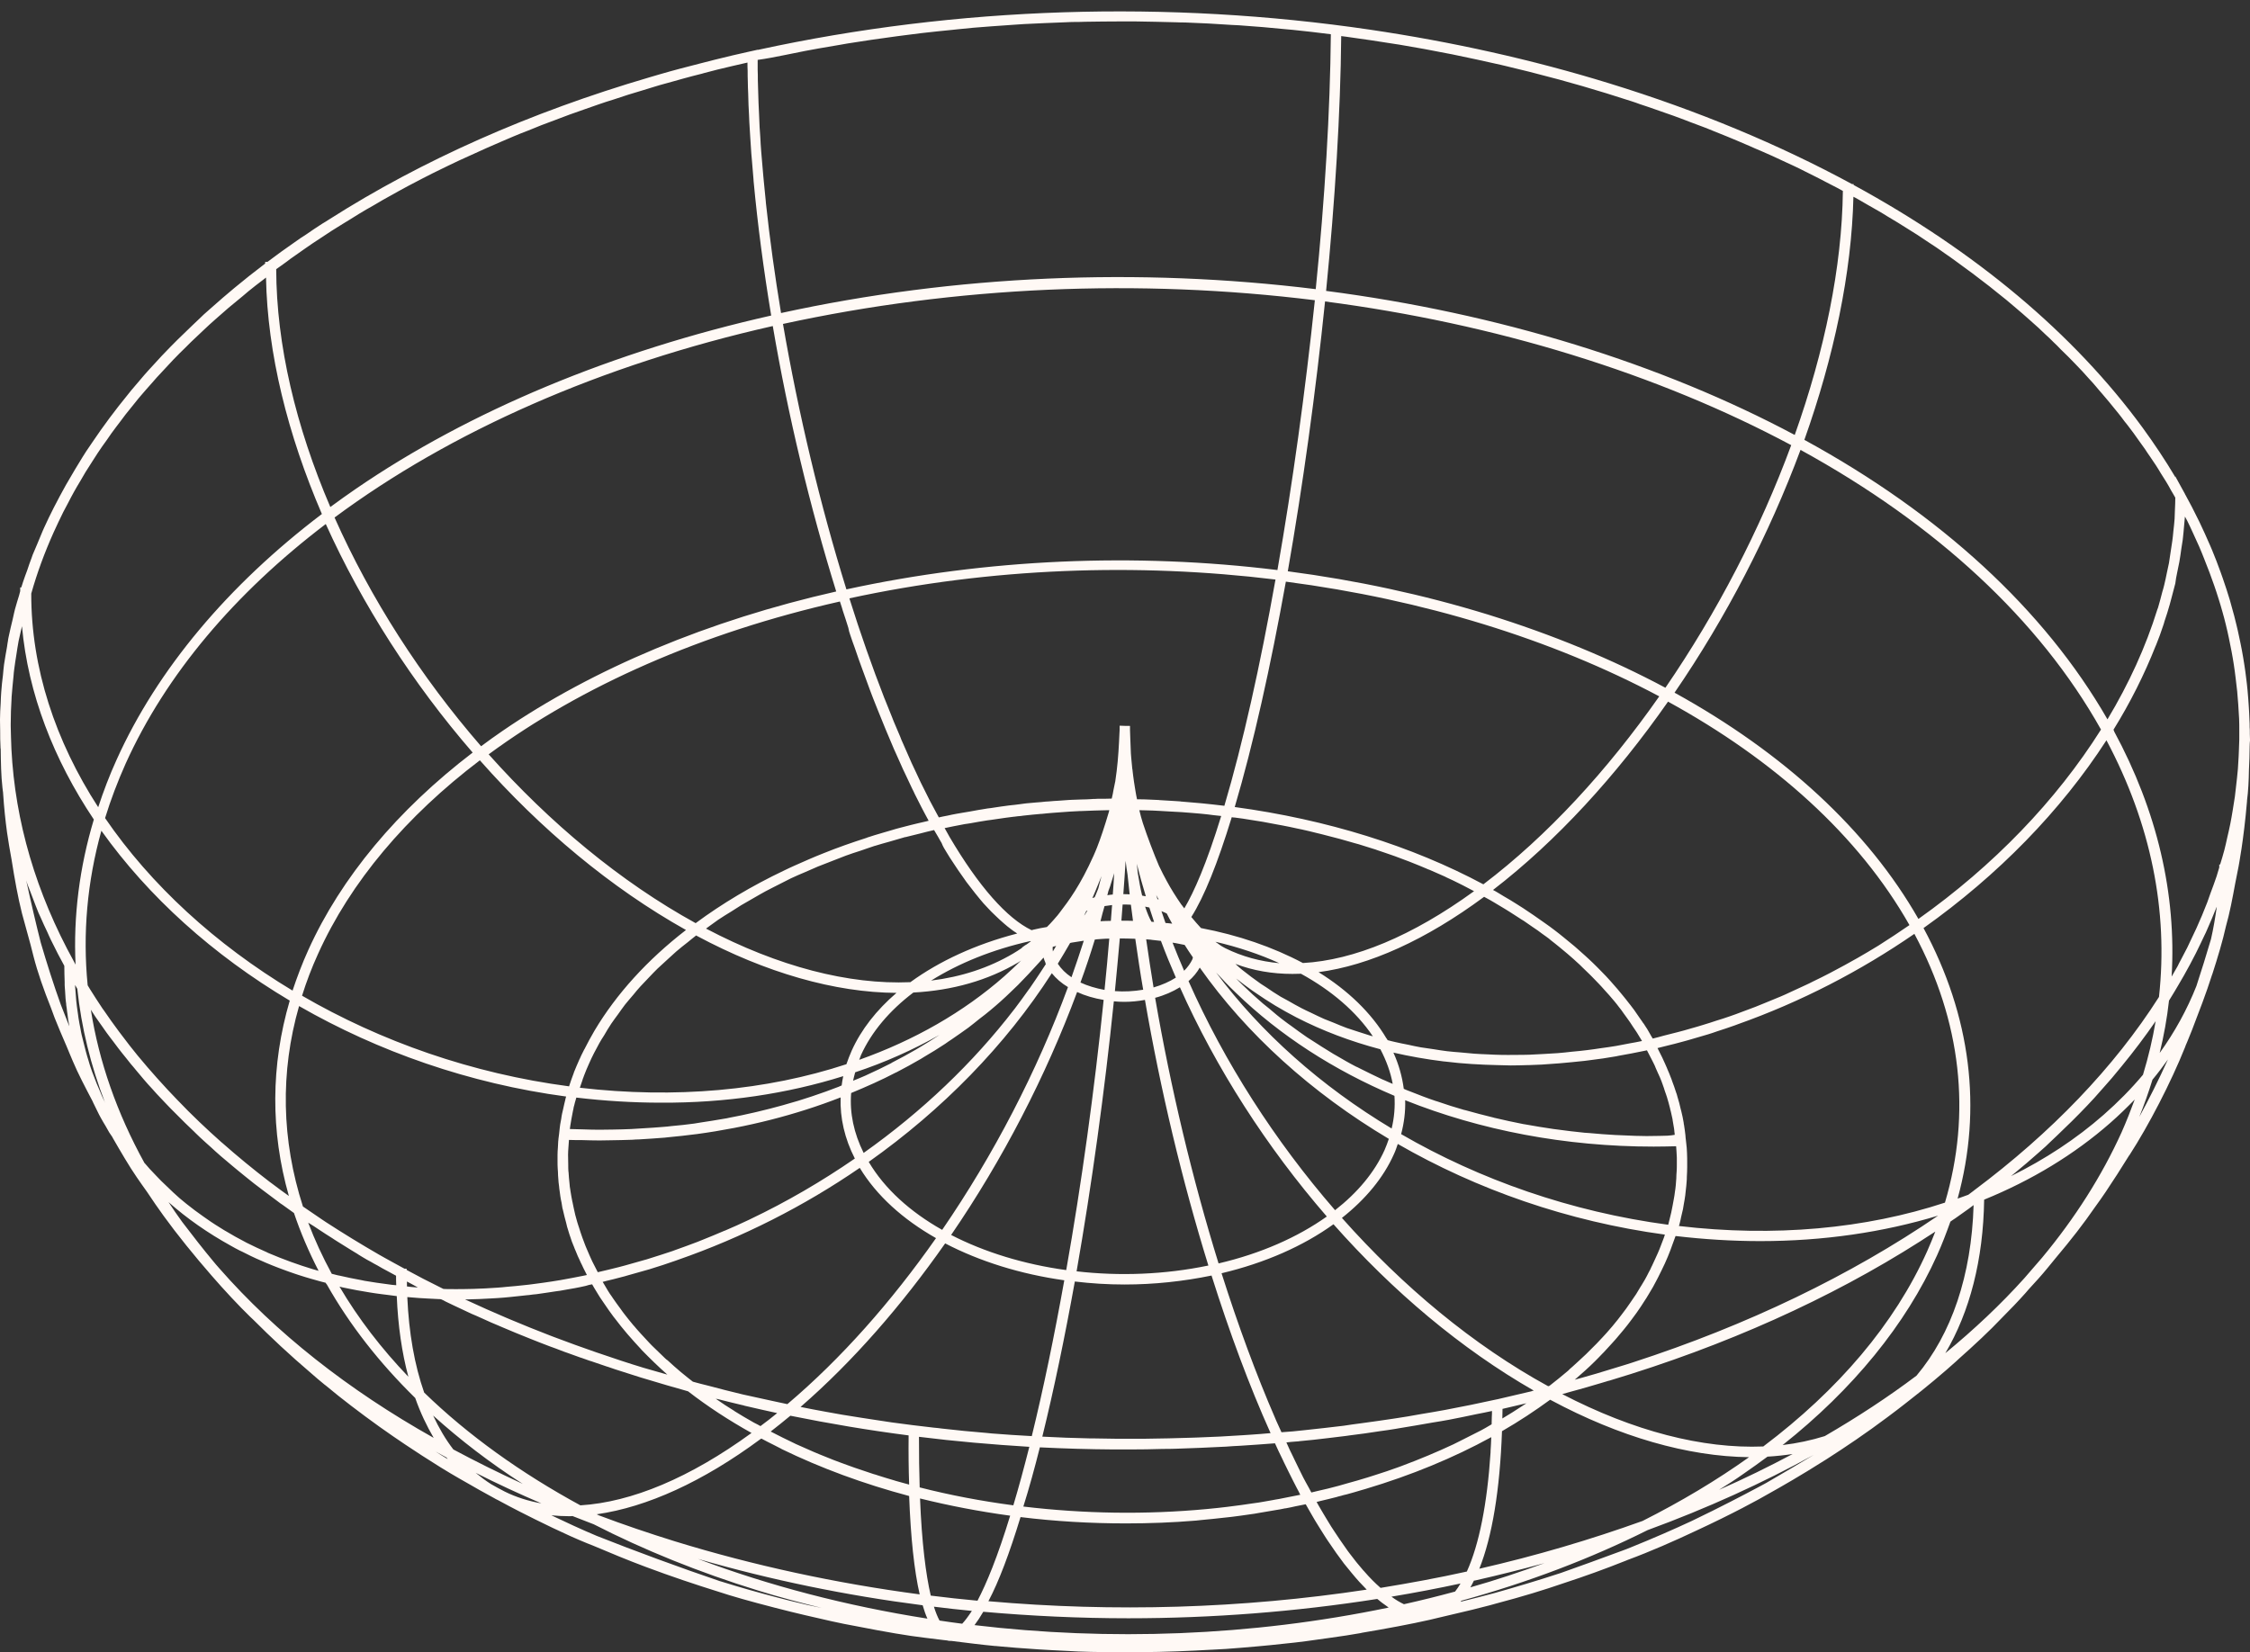 <?xml version="1.0" encoding="UTF-8"?><svg xmlns="http://www.w3.org/2000/svg" xmlns:xlink="http://www.w3.org/1999/xlink" height="940.5" preserveAspectRatio="xMidYMid meet" version="1.0" viewBox="359.8 526.5 1280.5 940.5" width="1280.5" zoomAndPan="magnify"><rect x="359.8" y="526.5" width="1280.5" height="940.5" fill="#333333" stroke="none"/><g id="change1_1"><path d="M543.8,1314.1c0.4,0.4,0.9,0.7,1.4,1.1c2.3,1.9,4.6,3.8,7.1,5.8c8.9,7.1,21.4,16.4,31.2,23.1 c6.8,4.7,24.1,16.3,37.8,24.1c2.1,1.2,4.3,2.4,6.5,3.7c1.6,0.9,3.1,1.8,4.7,2.7c2.9,1.6,5.8,3.2,8.7,4.8c0.6,0.3,1.1,0.7,1.7,0.9 c0.1,0.1,0.2,0.1,0.4,0.2c4.3,2.3,8.5,4.6,12.3,6.5c10.6,5.4,26.2,13.1,38.3,18c1.1,0.4,2.2,0.9,3.3,1.3c9.9,4.2,20,8.4,30.2,12.2 c14.4,5.4,28.2,10,41,14c7.8,2.6,18.4,5.6,32,9.1c6.3,1.6,12.1,3.1,17.4,4.3c10.2,2.4,20.6,4.8,29.2,6.3c16.8,3.3,29.7,5.5,39.2,6.6 c3.3,0.4,6.9,0.8,10.6,1.3l1.8,0.2c0.1,0,0.2,0,0.2,0c0.3,0.1,0.5,0.2,0.8,0.2c0.5,0.1,1,0.1,1.4,0.1c0.1,0,0.2,0,0.3,0 c8.7,1.1,17.4,2.2,24.9,2.9c0.1,0,0.3,0,0.4,0c0.3,0,16.2,1.7,40.8,2.8c7.7,0.5,17.5,0.7,30.2,0.7c3.7,0,7.2,0,10.4,0h0.3 c15-0.1,28.8-0.7,40.9-1.4c0.1,0,0.1,0,0.2,0c5.1-0.2,10.8-0.6,16.6-1.1c13.6-1.1,22.8-2.1,25.3-2.4c6.3-0.6,15.7-1.8,26.4-3.4 c5.6-0.8,11.2-1.6,16.1-2.5c0.4-0.1,0.9-0.2,1.4-0.3c13.7-2.3,27.6-4.9,38.2-7.3v0l4.6-1.1c3.1-0.7,6.1-1.4,8.9-2.1 c7.4-1.7,14.4-3.4,20.8-5.1c1.2-0.3,2.4-0.7,3.6-1c15.1-4,26.6-7.5,38.8-11.7c11-3.6,22.8-7.8,35.3-12.8c0.3-0.1,0.5-0.2,0.7-0.3 c13-4.8,26.6-10.8,38.9-16.6c20.7-9.6,35.2-17.5,41.9-21.4c6.1-3.4,17.7-10,31.7-18.9c0.3-0.2,0.6-0.4,0.8-0.5 c10.6-6.8,22.5-14.8,34.6-23.9c0.2-0.2,0.6-0.4,0.8-0.6c3.1-2.3,6.1-4.6,8.9-6.8c1-0.8,1.9-1.5,2.8-2.2c4.5-3.5,9.4-7.4,13.9-11.2 c5-4.2,9.2-7.8,12.6-10.9c0.5-0.4,1-0.9,1.5-1.4c8.8-7.8,17.6-16,24.5-23.3c4.8-4.8,9.5-9.7,13.5-14.2c0.7-0.8,1.3-1.5,1.9-2.2 c3.8-4.1,7.5-8.2,10.6-12c1.4-1.7,2.9-3.6,4.5-5.5c9.5-11.3,15.7-19.3,22.7-29.4c2.1-2.9,4.1-5.7,5.9-8.4c4.5-6.7,8.8-13.4,13-20.2 c0.2-0.3,0.4-0.7,0.7-1c10.8-16.7,23.5-41.2,31.5-61.2c0.1-0.3,0.3-0.7,0.4-1.1c0.3-0.7,0.6-1.4,0.9-2.1c1.8-4.3,3.6-8.9,5.4-13.8 c2.2-5.7,4.4-11.5,6.1-16.5c0.8-2.5,1.7-5.1,2.6-7.8c0.1-0.2,0.1-0.3,0.2-0.5c3-9.3,5.9-18.9,7.7-27.1c2.1-7.3,3.8-16.3,5.3-24.5 l0.1-0.5c0.6-3.2,1.2-6.3,1.8-9.1c0-0.2,2.9-14.7,4.8-37.1c0-0.1,0-0.2,0-0.4c0.7-5.3,1-11.3,1.1-17.6c0.2-4.2,0.4-8.6,0.4-13.2 c0-1.2,0.1-2.4,0.2-3.5c0-1.2-0.1-2.3-0.1-3.5l0-0.9h0c0-1,0-2.1-0.1-3.1c0-1.3,0-2.6-0.1-3.9c-0.1-2.6-0.2-5.2-0.4-7.9 c-0.2-3-0.4-6-0.7-9.1c-0.2-2.4-0.5-4.7-0.8-7.1c-0.3-2.4-0.6-4.9-1-7.3c-0.4-2.8-0.9-5.5-1.4-8.3c-0.5-2.8-1.1-5.5-1.7-8.3 c-0.4-2.1-0.9-4.1-1.4-6.2c-0.8-3.4-1.7-6.9-2.7-10.3c-0.4-1.3-0.7-2.7-1.1-4c-1.2-4.1-2.6-8.2-4-12.3c-0.4-1.1-0.8-2.3-1.2-3.4 c-1.5-4.3-3.2-8.5-4.9-12.7c-0.4-0.9-0.8-1.8-1.2-2.8c-1.9-4.4-3.9-8.8-6-13.2c-0.3-0.6-0.6-1.2-0.9-1.8c-2.2-4.5-4.5-9-7-13.5l0,0 l-0.3-0.5c0,0,0,0,0-0.1l-5.5-10l0,0.4c-5.7-9.6-11.9-18.9-18.6-28.1c-39.1-53.5-95.1-100.4-164.5-138.2l0-0.5l-0.9,0 c-41.5-22.5-87.7-41.8-138-57.3c-44.1-13.6-89.7-23.7-136.3-30.6c-114.8-16.9-234.6-13.3-348.4,11.5l0-0.1l-3.6,0.8 c-0.1,0-0.2,0-0.3,0.1c-0.1,0-0.1,0-0.2,0l0,0c-6.8,1.5-13.6,3.1-20.4,4.8c-2.9,0.7-5.7,1.5-8.6,2.2c-3.7,1-7.5,1.9-11.2,2.9 c-3.8,1-7.7,2.1-11.5,3.2c-1.9,0.6-3.8,1.1-5.8,1.7c-68.2,20-129.6,47.3-182.2,80.8c-1.4,0.9-2.8,1.8-4.2,2.6c-3.1,2-6.1,4-9.1,6.1 c-1,0.7-2.1,1.4-3.1,2c-1.3,0.9-2.5,1.8-3.7,2.6c-2.5,1.8-5,3.5-7.5,5.3c-2.6,1.9-5.1,3.8-7.7,5.7l-1.3,0l0,1 c-0.1,0-0.1,0.1-0.2,0.1c-3,2.3-6,4.6-8.9,6.9c-2.9,2.3-5.7,4.6-8.5,6.9c-2.2,1.8-4.3,3.7-6.5,5.5c-2.2,1.9-4.4,3.8-6.5,5.7 c-1.4,1.3-2.9,2.5-4.3,3.8c-0.9,0.8-1.7,1.6-2.5,2.4c-1.4,1.3-2.7,2.6-4,3.8c-5.7,5.4-11.3,10.9-16.6,16.5c-0.2,0.2-0.3,0.4-0.5,0.5 c-2.7,2.9-5.3,5.8-7.9,8.6c-0.8,0.9-1.6,1.8-2.4,2.7c-2.5,2.9-5,5.8-7.4,8.7c-0.7,0.8-1.3,1.7-2,2.5c-7.2,8.8-13.9,17.8-20.1,27 c-1.2,1.8-2.4,3.5-3.6,5.3c-1.4,2.2-2.8,4.4-4.1,6.6c-1.5,2.4-2.9,4.8-4.3,7.2c-1,1.8-2.1,3.5-3.1,5.3c-2.4,4.3-4.7,8.6-6.9,12.9 c0,0,0,0,0,0c0,0.1-0.1,0.1-0.1,0.2c-1.9,3.7-3.7,7.5-5.4,11.2c-0.3,0.6-0.5,1.2-0.8,1.8c-1.1,2.6-2.2,5.2-3.2,7.7 c-0.8,2-1.7,3.9-2.5,5.9c-0.2,0.6-0.4,1.2-0.6,1.7c-0.9,2.3-1.7,4.7-2.5,7.1c-0.8,2.2-1.7,4.5-2.4,6.7c-0.2,0.6-0.4,1.3-0.6,1.9 c-0.1,0.4-0.3,0.8-0.4,1.2l-0.6,0l0,2.1c-0.2,0.8-0.4,1.5-0.6,2.3c-0.8,2.7-1.7,5.4-2.4,8.1c-0.2,0.7-0.3,1.4-0.5,2.1 c-0.3,1.2-0.5,2.4-0.8,3.6c-0.8,3.3-1.6,6.6-2.3,10c-0.2,0.8-0.3,1.6-0.4,2.4c-0.1,0.4-0.1,0.8-0.2,1.1c-0.1,0.7-0.2,1.4-0.3,2.1 c-0.6,3.3-1.2,6.7-1.7,10.1c-0.3,2-0.4,4-0.6,5.9c-0.4,3.3-0.8,6.5-1,9.8c-0.2,2-0.2,4.1-0.3,6.1c-0.2,3.2-0.4,6.4-0.4,9.6 c0,2.1,0.1,4.2,0.1,6.3c0,3.2,0,6.3,0.2,9.5c0,0.3,0,0.5,0.1,0.8c0.1,7.3,0.2,15.3,1,22.1l0.2,1.7c0.1,0.6,0.2,1.3,0.2,1.9 c0.5,7.7,1.3,15.2,2.2,21.8c0.7,4.9,1.6,10.2,2.6,15.6c1.7,10.8,3.6,21.4,5.9,30.5c1.4,5.3,3.1,11.5,4.9,17.9 c0.6,2.4,1.2,4.7,1.7,6.7c2.3,9,5.9,19.2,9.9,29.2c0.7,1.9,1.4,3.9,2.1,5.7c1.9,4.8,4.2,10.2,6.8,16.2c0.6,1.4,1.2,2.8,1.7,4.1 l1.9,4.5c2.9,6.9,7.1,14.9,11.2,22.7c0.1,0.2,0.2,0.3,0.2,0.5c0.8,1.7,1.7,3.4,2.5,5.1c0.6,1.2,1.2,2.5,1.9,3.7 c0.9,1.6,1.8,3.2,2.8,4.8c0.7,1.2,1.4,2.5,2.1,3.7c0.5,0.8,1,1.5,1.5,2.2c0.2,0.3,0.4,0.6,0.5,0.9c4.5,7.8,9.2,15.9,13.6,22.3 c1.8,2.6,3.8,5.5,5.9,8.4c3.1,4.7,6.3,9.3,9.4,13.6c7.5,10.4,17.7,23,27.3,34c7.1,8.2,15.6,17.3,22.1,23.6c0.5,0.4,1,1,1.7,1.6 c10,10,20.3,19.7,33.2,30.7C539.6,1310.6,541.7,1312.4,543.8,1314.1z M607.7,1352.8c2,1.1,4.1,2.3,6.2,3.4c0.2,0.3,0.5,0.6,0.7,0.9 C612.3,1355.7,610,1354.3,607.7,1352.8z M617.8,1351.6c-4.4-5.7-8.2-12.2-11.5-19.3c15.3,13.8,32.3,26.9,51,38.9 C643.6,1364.9,630.5,1358.4,617.8,1351.6z M1483.3,1204.1h-0.1l0,0.1c-1.1,0.8-2.2,1.6-3.2,2.4c-2,0.8-4,1.4-6.1,2.2 c14.1-51.3,7.6-103.9-19.4-154c42.4-30.1,78.2-66.8,104.1-106.9c25.3,47.6,35.3,97,29.9,146.1 C1563,1134.1,1527.2,1171.3,1483.3,1204.1z M1586.6,1107.8c-1.7,10.2-4.1,20.3-7.2,30.5c-6.7,8-14.2,15.6-22.4,22.8 c-15.6,13.7-33.3,25.3-52.7,34.9c0.8-0.6,1.5-1.3,2.3-1.9c2.2-1.9,4.5-3.7,6.7-5.6c2.1-1.8,4.2-3.6,6.3-5.5c1.5-1.3,3-2.6,4.4-3.9 c0.9-0.8,1.7-1.6,2.6-2.5c1.3-1.2,2.5-2.4,3.7-3.5c5.9-5.6,11.7-11.3,17.2-17.1c0,0,0.1-0.1,0.1-0.1c2.8-2.9,5.4-5.8,8-8.8 c0.8-0.9,1.5-1.7,2.3-2.6c2.6-2.9,5.1-5.8,7.5-8.8c0.6-0.8,1.2-1.5,1.9-2.3C1574.2,1125,1580.6,1116.5,1586.6,1107.8z M1212.1,1323 c-0.3,0.1-0.6,0.1-1,0.2c-9.6,2.1-19.2,4.1-28.9,5.9c-4.6,0.9-9.3,1.6-13.9,2.4c-5,0.9-10,1.8-15,2.5c-6.3,1-12.6,1.8-18.9,2.7 c-3.3,0.4-6.6,0.9-9.9,1.4c-7.3,0.9-14.7,1.7-22.1,2.5c-2.2,0.2-4.4,0.5-6.7,0.7c-2.2,0.2-4.4,0.3-6.6,0.5c-1-2.2-2-4.4-3-6.6 c-0.2-0.4-0.3-0.8-0.5-1.2c-10.9-25.1-21.2-53.1-30.6-82.7c24.8-5.9,46.5-15.5,63.7-27.9c33.7,38.1,72.5,70.9,114,94.7 c-0.5,0.1-1,0.2-1.4,0.4C1225,1320,1218.6,1321.5,1212.1,1323z M1228.5,1325.3c-1,0.7-2.2,1.4-3.2,2.1c-3.2,2.1-6.5,4.2-9.9,6.2 c-0.2,0.1-0.4,0.2-0.6,0.4c0-1.8,0.1-3.6,0.1-5.5C1219.4,1327.4,1224,1326.4,1228.5,1325.3z M867.3,1336.2c-2.2-0.3-4.4-0.7-6.6-1 c-7.3-1.1-14.5-2.2-21.7-3.4c-3.2-0.5-6.3-1.2-9.5-1.7c-4.7-0.9-9.4-1.7-14.1-2.7c29.7-25.8,57.5-57.7,82.3-93.1 c19.6,10.2,42.8,17.5,67.8,21c-5.7,31.8-11.9,61.8-18.5,88.7c-7.6-0.4-15.2-0.9-22.7-1.5c-1-0.1-2-0.2-3-0.3 c-8.5-0.7-17-1.5-25.5-2.5c-1.5-0.2-3-0.4-4.5-0.5C883.3,1338.3,875.3,1337.3,867.3,1336.2z M877.2,1371.6c-2.5-0.7-5.1-1.4-7.6-2.1 c-0.2-0.1-0.4-0.1-0.6-0.2c-3.2-0.9-6.3-1.9-9.5-2.9c-0.9-0.3-1.7-0.6-2.6-0.8c-3.6-1.2-7.2-2.4-10.7-3.6c-2.7-1-5.4-1.9-8-2.9 c-1.3-0.5-2.6-1-4-1.5c-2.8-1.1-5.5-2.2-8.2-3.3c-1-0.4-2.1-0.9-3.1-1.3c-3.4-1.5-6.8-3-10.2-4.5c-0.3-0.1-0.5-0.2-0.8-0.4 c-4.6-2.2-9.1-4.4-13.5-6.7c3.7-2.9,7.5-5.9,11.2-9c22.2,4.5,44.7,8.3,67.3,11.2C876.8,1353.6,876.9,1362.9,877.2,1371.6z M689.8,1145.7c0.5-1.4,0.9-2.7,1.4-4.1c0.2-0.7,0.4-1.3,0.7-2c0.1-0.2,0.1-0.4,0.2-0.6c0.9-2.4,1.9-4.8,3-7.2 c1.7-3.9,3.7-7.7,5.8-11.5c0.8-1.5,1.8-3,2.7-4.4c1.3-2.2,2.6-4.5,4.1-6.7c1.2-1.8,2.6-3.6,3.9-5.4c1.3-1.8,2.5-3.6,3.9-5.4 c1.5-1.9,3.2-3.8,4.8-5.7c1.3-1.6,2.6-3.2,4-4.7c1.8-2,3.7-3.8,5.5-5.8c1.4-1.4,2.7-2.9,4.2-4.3c2-1.9,4.1-3.8,6.2-5.7 c1.5-1.3,2.9-2.7,4.4-4c2.2-1.9,4.5-3.7,6.8-5.5c1.5-1.2,3-2.5,4.6-3.7l0.3,0.2l0,0c39.4,21.1,78.7,32.3,113.7,32.5 c-11.4,9.8-20.1,20.9-25.5,32.9c-1.1,2.5-2.1,5.1-3,7.7C795.9,1147.3,744,1152,689.8,1145.7z M839.7,1139.1 c-0.4,1.8-0.7,3.6-0.9,5.3c-0.4,0.2-0.8,0.3-1.2,0.5c-0.1,0.1-0.3,0.1-0.4,0.2c-4.9,1.9-9.9,3.7-15,5.4c-0.2,0.1-0.4,0.1-0.6,0.2 c-5,1.7-10,3.2-15.1,4.6c-0.3,0.1-0.7,0.2-1,0.3c-4.9,1.4-9.8,2.6-14.8,3.8c-0.6,0.1-1.1,0.3-1.7,0.4c-4.7,1.1-9.5,2.1-14.3,3 c-0.9,0.2-1.7,0.4-2.6,0.5c-4.5,0.8-9,1.5-13.6,2.2c-1.2,0.2-2.5,0.4-3.7,0.6c-4.2,0.6-8.4,1-12.7,1.4c-1.7,0.2-3.3,0.4-5,0.5 c-3.8,0.3-7.7,0.6-11.6,0.8c-2.1,0.1-4.2,0.3-6.4,0.4c-3.5,0.2-6.9,0.2-10.4,0.3c-2.6,0-5.2,0.1-7.9,0.1c-3,0-6.1-0.1-9.1-0.2 c-2.5-0.1-5.1-0.1-7.6-0.2c0.1-0.7,0.2-1.4,0.3-2.1c0.2-1.2,0.4-2.4,0.6-3.6c0.2-1.2,0.5-2.5,0.7-3.7c0.1-0.5,0.2-1,0.3-1.5 c0.1-0.3,0.2-0.7,0.2-1c0.1-0.5,0.2-1.1,0.4-1.6c0.2-1,0.5-2,0.8-3c0.1-0.5,0.3-0.9,0.4-1.4c16.1,1.9,32.3,2.9,48.1,2.9 C772.8,1154.4,807.8,1149.1,839.7,1139.1z M1003.4,1041.5c0.4,3.1,0.8,6.1,1.2,9.2c-2.2-0.1-4.4-0.1-6.6-0.1 c0.2-3.1,0.5-6.2,0.7-9.2C1000.2,1041.4,1001.8,1041.4,1003.4,1041.5z M999.1,1035.5c0.5-6.4,0.9-12.7,1.3-19 c0.3,2.8,0.7,5.4,1.1,7.9c0.4,3.7,0.8,7.4,1.2,11.2C1001.5,1035.5,1000.3,1035.5,999.1,1035.5z M1005.9,1060.9 c1.4,9.6,2.8,19.3,4.5,29c-5.4,0.9-10.8,1.2-16.1,0.8c1-10.1,1.9-20.1,2.8-30C999.9,1060.7,1002.9,1060.8,1005.9,1060.9z M982.9,1061.3c0.1,0,0.1,0,0.2,0c0.3,0,0.5,0,0.8-0.1c0.9-0.1,1.9-0.1,2.8-0.2c1.5-0.1,3-0.2,4.4-0.2c-0.8,9.7-1.7,19.4-2.7,29.2 c-4.9-0.9-9.6-2.3-13.7-4.2C977.7,1077.6,980.4,1069.5,982.9,1061.3z M976.8,1047.7c0.2-0.4,0.3-0.8,0.5-1.1c0.2-0.5,0.5-1,0.7-1.5 c0.2-0.1,0.5-0.2,0.7-0.3c-0.2,0.4-0.5,0.7-0.7,1.1C977.7,1046.5,977.3,1047.1,976.8,1047.7z M984.9,1032.1 c-0.2,0.5-0.4,0.9-0.5,1.3c-0.4,0.9-0.7,1.8-1.1,2.7c-0.2,0.4-0.4,0.8-0.5,1.2l-0.8,0.2l0,0.1c-0.2,0-0.4,0.1-0.5,0.1 c0.5-1.2,1.1-2.4,1.6-3.7c0.7-1.6,1.3-3.2,2-4.9c0.5-1.3,1.1-2.6,1.6-3.9C986,1027.6,985.5,1029.8,984.9,1032.1z M988.4,1042.3 c1.4-0.2,2.9-0.4,4.3-0.6c-0.2,3-0.5,6-0.7,9c-2,0-4,0.1-5.9,0.2C986.8,1048,987.6,1045.1,988.4,1042.3z M969.6,1082.8 c-3.3-2.2-5.9-4.8-7.8-7.7c2.4-3.9,4.7-7.8,7-11.8c0.3-0.1,0.6-0.1,0.8-0.2c2-0.3,4.3-0.7,7-1.1C974.4,1069,972,1075.9,969.6,1082.8 z M972.8,1091.2c4.5,2.1,9.7,3.6,15.1,4.5c-5.3,51.7-12.6,104.7-21.3,153.8c-24-3.3-46.5-10.2-65.5-20 C930.4,1186.7,955,1139.1,972.8,1091.2z M971.5,1256c9.3,1.1,18.7,1.7,28.3,1.7c16.8,0,33.5-1.8,49.5-5.1 c10.2,32.3,21.5,62.8,33.6,89.7c-3.8,0.3-7.6,0.7-11.4,0.9c-1.5,0.1-3,0.2-4.5,0.3c-8.6,0.6-17.2,1-25.8,1.3c-1,0-2,0.1-3,0.1 c-8.9,0.3-17.8,0.5-26.8,0.6c-0.7,0-1.4,0-2.2,0c-9.1,0.1-18.1,0-27.2-0.2c-0.6,0-1.3,0-1.9,0c-9.1-0.2-18.1-0.5-27.1-1c0,0,0,0,0,0 C959.6,1317.5,965.8,1287.6,971.5,1256z M1017.2,1094.5c5.3-1.4,10-3.5,14.1-6c20.5,46,49.3,90.9,83.6,130.5 c-16.6,11.8-37.6,21.1-61.6,26.7C1038.4,1197.6,1026,1145.6,1017.2,1094.5z M1014.5,1061.4c0.2,0,0.5,0,0.7,0.1 c1.7,0.2,3.5,0.4,5.3,0.6c2.6,7,5.5,14,8.5,20.9c-3.6,2.3-7.9,4.2-12.7,5.6c-1.5-9.2-2.9-18.3-4.2-27.4 C1012.8,1061.3,1013.7,1061.3,1014.5,1061.4z M1011.5,1042.6c0.8,0.2,1.6,0.3,2.4,0.5c0.9,2.7,1.8,5.5,2.7,8.2c-0.5,0-1-0.1-1.5-0.1 C1013.9,1049.1,1012.7,1046.2,1011.5,1042.6z M1017.8,1036c0.5,0.8,0.9,1.7,1.4,2.5c-0.2-0.1-0.5-0.1-0.7-0.2 C1018.3,1037.6,1018.1,1036.8,1017.8,1036z M1020.8,1045.2c1,0.4,2.1,0.8,3,1.3c1,2,2,3.9,3.1,5.8c-1.3-0.2-2.5-0.3-3.8-0.4 C1022.3,1049.7,1021.5,1047.4,1020.8,1045.2z M1027.1,1063.1c0.6,0.1,1.3,0.2,1.9,0.3c1.6,0.3,3.3,0.7,5,1c1.5,2.4,3.1,4.8,4.7,7.1 c-0.1,0.4-0.2,0.7-0.3,1.1c-1.1,2.3-2.7,4.5-4.7,6.5C1031.4,1073.8,1029.2,1068.5,1027.1,1063.1z M1036.2,1085 c2.7-2.3,4.8-4.9,6.4-7.7c26.6,37.8,63.6,71.3,107.6,97.5c-0.7,2.1-1.5,4.2-2.4,6.3c-5.7,12.7-15.4,24.3-28.2,34.3 C1085.3,1175.9,1056.5,1130.9,1036.2,1085z M1057.2,1066.3c-0.9-0.4-1.7-1-2.5-1.4c-1.2-0.8-2.3-1.6-3.2-2.3 c12.9,3,25.2,7.1,36.4,12.2C1077,1073.8,1066.7,1071,1057.2,1066.3z M1095.4,1080.9C1095.4,1080.9,1095.5,1080.9,1095.4,1080.9 c1.6,0,3.2-0.1,4.8-0.1c17.3,9.5,31.4,21.5,40.9,35.6c-0.4-0.1-0.8-0.2-1.2-0.3c-2.4-0.7-4.8-1.6-7.2-2.3c-2.1-0.7-4.3-1.4-6.4-2.1 c-2.5-0.9-4.8-1.9-7.2-2.9c-1.9-0.8-3.9-1.5-5.8-2.3c-2.5-1.1-4.9-2.3-7.4-3.5c-1.7-0.8-3.5-1.6-5.2-2.5c-2.6-1.3-5.1-2.8-7.6-4.2 c-1.5-0.8-3-1.6-4.4-2.4c-2.8-1.7-5.6-3.5-8.3-5.4c-1-0.7-2.1-1.3-3.1-2c-3.7-2.6-7.3-5.3-10.8-8.1c-1.3-1-2.4-2.1-3.6-3.2 C1072.9,1079,1083.8,1080.9,1095.4,1080.9z M1051.9,1080.1c1.2,1.3,2.4,2.6,3.7,3.9c0.4,0.5,0.8,0.9,1.3,1.4c2,2.1,4.1,4.2,6.2,6.2 c25.1,24.3,55.8,44.1,90.3,58.7c0.4,6.2-0.1,12.4-1.6,18.6C1111.6,1144.8,1077.4,1114.3,1051.9,1080.1z M1147.6,1141.4 c-0.4-0.2-0.9-0.4-1.4-0.6c-4.3-2-8.5-4.1-12.7-6.2c-0.7-0.4-1.4-0.7-2.1-1c-3.9-2-7.6-4.2-11.4-6.4c-0.9-0.5-1.8-1-2.7-1.6 c-3.5-2.1-6.9-4.3-10.3-6.5c-1.1-0.7-2.2-1.4-3.3-2.1c-3.1-2.1-6.2-4.4-9.2-6.6c-1.2-0.9-2.5-1.7-3.7-2.7c-3-2.2-5.8-4.6-8.6-7 c-1.2-1-2.4-1.9-3.6-2.9c-4-3.4-7.8-6.9-11.5-10.5c-1.3-1.2-2.5-2.5-3.8-3.8c3,2.4,6.1,4.7,9.2,6.9c0.8,0.6,1.6,1.1,2.5,1.7 c3.2,2.2,6.4,4.3,9.7,6.3c0.3,0.2,0.5,0.3,0.8,0.5c3.9,2.3,7.9,4.6,12,6.7c0.1,0,0.1,0.1,0.2,0.1c14.8,7.6,30.7,13.6,47.7,18.1 c3.4,6.5,5.8,13.1,7,19.7C1150.9,1142.8,1149.2,1142.2,1147.6,1141.4z M1149.5,1118.6l-0.5-0.9l-0.1,0 c-8.7-14.7-22.1-27.5-38.7-37.8c28.9-3.8,61.1-18.4,94.1-42.8l0,0l0.1-0.1c1.1,0.6,2.2,1.2,3.3,1.8c0.8,0.5,1.6,0.9,2.4,1.4 c2,1.2,4,2.4,6,3.6c0.9,0.5,1.7,1,2.6,1.6c1.9,1.2,3.7,2.4,5.6,3.6c0.9,0.6,1.8,1.2,2.7,1.7c1.8,1.2,3.5,2.4,5.2,3.6 c0.9,0.6,1.9,1.3,2.8,1.9c1.6,1.2,3.2,2.4,4.8,3.5c1,0.7,1.9,1.4,2.8,2.2c1.5,1.2,3,2.3,4.4,3.5c1,0.8,2,1.6,2.9,2.4 c1.4,1.1,2.7,2.3,4.1,3.5c1,0.9,2,1.7,2.9,2.6c1.3,1.1,2.5,2.3,3.7,3.5c1,0.9,2,1.9,2.9,2.8c1.2,1.1,2.3,2.3,3.4,3.4 c1,1,1.9,2,2.9,3c1.1,1.1,2.1,2.3,3.1,3.4c0.9,1,1.9,2.1,2.8,3.1c1,1.1,1.9,2.3,2.9,3.4c0.9,1.1,1.8,2.2,2.6,3.3 c0.9,1.1,1.8,2.3,2.6,3.5c0.7,0.9,1.4,1.9,2.1,2.9c1.1,1.5,2.2,3.1,3.2,4.7c0.6,0.9,1.3,1.9,1.9,2.8c0.2,0.4,0.5,0.7,0.7,1.1 c0.9,1.4,1.7,2.9,2.6,4.3c-2.3,0.5-4.5,0.9-6.8,1.3c-2.6,0.5-5.3,1-7.9,1.5c-2.9,0.5-5.9,0.9-8.8,1.3c-2.6,0.4-5.3,0.8-7.9,1.1 c-2.9,0.4-5.7,0.6-8.6,0.9c-2.6,0.3-5.3,0.6-7.9,0.8c-2.8,0.2-5.6,0.3-8.3,0.5c-2.6,0.1-5.3,0.3-7.9,0.4c-2.7,0.1-5.4,0.1-8.1,0.1 c-2.6,0-5.3,0.1-7.9,0c-2.6,0-5.2-0.2-7.8-0.3c-2.6-0.1-5.2-0.2-7.8-0.4c-2.6-0.2-5.1-0.5-7.6-0.7c-2.6-0.2-5.1-0.4-7.7-0.7 c-2.5-0.3-4.9-0.7-7.4-1.1c-2.5-0.4-5-0.7-7.5-1.1c-2.5-0.4-4.9-1-7.3-1.5c-2.4-0.5-4.8-0.9-7.2-1.5 C1152.5,1119.4,1151,1119,1149.5,1118.6z M1101.3,1074.7c-17.1-9.1-36.9-15.9-58-19.9c-1.7-1.8-3.5-3.9-5.5-6.3 c7.3-11.5,14.9-30.4,23-56.8c0.6,0.1,1.2,0.2,1.8,0.2c1.5,0.2,3,0.4,4.5,0.6c2.5,0.4,5,0.8,7.5,1.2c1.3,0.2,2.6,0.4,3.8,0.6 c2.7,0.5,5.3,1,8,1.5c1.1,0.2,2.2,0.4,3.3,0.6c2.7,0.5,5.5,1.1,8.2,1.7c1,0.2,1.9,0.4,2.9,0.6c2.8,0.6,5.6,1.3,8.4,2 c0.8,0.2,1.7,0.4,2.5,0.6c2.8,0.7,5.7,1.5,8.5,2.2c0.8,0.2,1.5,0.4,2.3,0.6c2.8,0.8,5.6,1.6,8.4,2.4c0.7,0.2,1.4,0.4,2.2,0.6 c2.8,0.9,5.6,1.7,8.3,2.6c0.7,0.2,1.4,0.4,2.1,0.7c2.8,0.9,5.5,1.9,8.2,2.8c0.7,0.2,1.3,0.5,2,0.7c2.7,1,5.4,2,8,3 c0.7,0.3,1.3,0.5,2,0.8c2.6,1,5.2,2.1,7.8,3.2c0.7,0.3,1.3,0.6,2,0.8c2.5,1.1,5,2.2,7.5,3.3c0.7,0.3,1.4,0.6,2.1,1 c2.4,1.1,4.8,2.2,7.1,3.4c0.7,0.4,1.5,0.7,2.2,1.1c2.1,1.1,4.2,2.2,6.3,3.3C1163.6,1059.3,1130.4,1073.1,1101.3,1074.7z M1033.8,1043.6C1033.8,1043.6,1033.8,1043.6,1033.8,1043.6c-0.2-0.3-0.4-0.6-0.7-0.9c-0.3-0.4-0.6-0.9-1-1.3 c-3.2-4.6-6.1-9.3-8.3-13.4c-1.5-2.8-2.9-5.4-3.9-7.6c-0.2-0.4-0.4-0.8-0.5-1c-2.9-6.8-6.6-16.5-9.2-24.4c-0.7-2.3-1.4-4.7-2-7.3 c1.4,0,2.7,0.1,4.1,0.1c2.5,0.1,4.9,0.1,7.4,0.3c1.7,0.1,3.4,0.2,5.1,0.3c2.4,0.1,4.8,0.3,7.3,0.4c1.8,0.1,3.5,0.3,5.2,0.4 c1.6,0.1,3.2,0.3,4.8,0.4c0.7,0.1,1.4,0.1,2.1,0.2c2,0.2,4,0.4,6,0.7c1.5,0.2,3,0.3,4.6,0.5c0,0,0,0,0,0 C1046.4,1018.4,1039.3,1034.3,1033.8,1043.6z M1011.9,1036.7c-0.7-0.1-1.4-0.2-2.1-0.4c-0.9-3.7-1.7-8-2.5-13 c-0.2-1.7-0.3-3.4-0.5-5.1C1008.3,1024.4,1010,1030.5,1011.9,1036.7z M999.6,1096.8c4,0,7.9-0.4,11.8-1.1 c8.8,51.1,21.2,103.1,36.1,151.2c-25,5.2-50.7,6.1-75,3.3c8.6-49.1,15.9-102,21.2-153.7C995.7,1096.7,997.6,1096.8,999.6,1096.8z M993.1,1035.7c-1,0.1-2.1,0.2-3.1,0.4c0.2-0.8,0.4-1.6,0.6-2.4c0.4-1,0.7-1.9,1.1-3c0,0,0-0.1,0-0.1c0.7-2.1,1.4-4.4,2.1-6.7 c0-0.2,0.1-0.3,0.1-0.5C993.7,1027.5,993.4,1031.6,993.1,1035.7z M990.9,988.6c-2.5,8.5-4.8,15.3-6.8,20.4c-0.6,1.4-1.2,3-1.9,4.5 c-7.6,17-14.1,25.7-19.4,32.6c-0.7,1-1.5,1.9-2.3,2.8c-0.4,0.5-0.9,1-1.3,1.5c0,0,0,0,0,0c-1.2,1.4-2.4,2.6-3.6,3.8 c-2.5,0.4-5.1,0.9-7.6,1.5l0,0l-1.1,0.3c-14-6.7-30.1-24.9-46.7-53.1c-0.3-0.6-0.7-1.2-1-1.8c-0.6-1.1-1.2-2.2-1.8-3.2 c3.3-0.7,6.7-1.4,10-2c1-0.2,2-0.4,3-0.5c0.6-0.1,1.3-0.2,1.9-0.3c3.1-0.6,6.3-1.1,9.4-1.6c0.8-0.1,1.5-0.2,2.3-0.3 c1.1-0.2,2.3-0.3,3.4-0.5c3.2-0.5,6.3-0.9,9.5-1.3c0.1,0,0.1,0,0.2,0c1.2-0.2,2.5-0.3,3.7-0.4c0.5-0.1,1-0.1,1.4-0.2 c3.4-0.4,6.8-0.7,10.1-1c0.1,0,0.3,0,0.4,0c1-0.1,2-0.2,2.9-0.3c1.1-0.1,2.3-0.2,3.5-0.3c3.2-0.2,6.4-0.5,9.6-0.7 c1.9-0.1,3.8-0.2,5.7-0.3c0.2,0,0.4,0,0.6,0c2.6-0.1,5.2-0.2,7.8-0.3c1.2,0,2.5-0.1,3.7-0.1c1.4,0,2.8-0.1,4.2-0.1 c0.1,0,0.3,0,0.4,0C991.1,987.9,991,988.2,990.9,988.6z M960.9,1064.9c-0.6,1.1-1.3,2.1-1.9,3.2c-0.1-0.9-0.2-1.8-0.1-2.6 c0.6-0.2,1.2-0.3,1.8-0.5C960.8,1064.9,960.9,1064.9,960.9,1064.9z M941.4,1065.9L941.4,1065.9l0,0.2c-1.6,1.1-3.3,2.2-5,3.2 c-13.9,8.2-29.6,13.3-46.7,15.4c15.8-9.9,35-17.7,56.5-22.5c0.1,0,0.2,0.1,0.3,0.1c-0.5,0.4-1.1,0.8-1.6,1.2 c-0.5,0.4-1.1,0.8-1.7,1.1L941.4,1065.9L941.4,1065.9z M848.8,1129.8c0.4-0.9,0.6-1.8,1-2.7c6-13.2,16.2-25.3,29.8-35.6 c22.3-1.2,42.4-6.9,59.8-17.2c0.5-0.3,1-0.7,1.5-1c-3.1,3-6.2,6-9.5,8.9C908,1102.8,880,1118.7,848.8,1129.8z M894.5,1115.6 C894.4,1115.7,894.4,1115.7,894.5,1115.6c-3.9,2.6-7.9,5.1-12,7.5c-0.5,0.3-1,0.6-1.5,0.9c-4.3,2.5-8.7,4.9-13.2,7.2 c-0.3,0.1-0.5,0.3-0.8,0.5c-4.6,2.4-9.3,4.6-14.1,6.8c-0.2,0.1-0.3,0.1-0.4,0.2c-2.4,1.1-4.8,2-7.2,3c0.3-1.6,0.8-3.2,1.2-4.8 C863.4,1131.3,879.5,1124.1,894.5,1115.6z M898.4,1011.5c0.6,1,1.3,2.1,1.9,3.1c1.1,1.7,2.2,3.4,3.3,5c0.5,0.8,1.1,1.6,1.6,2.4 c1.6,2.3,3.1,4.5,4.7,6.7c0.8,1.1,1.6,2.1,2.4,3.1c0.8,1,1.6,2.1,2.4,3.1c0.9,1.1,1.7,2.1,2.6,3.2c0.7,0.8,1.4,1.7,2.1,2.5 c0.9,1,1.8,2,2.7,2.9c0.7,0.7,1.3,1.4,2,2.1c0.9,0.9,1.8,1.8,2.7,2.6c0.6,0.6,1.3,1.3,1.9,1.8c0.9,0.8,1.8,1.6,2.6,2.3 c0.6,0.5,1.3,1.1,1.9,1.6c0.9,0.7,1.7,1.3,2.6,2c0.6,0.5,1.3,0.9,1.9,1.3c0.3,0.2,0.7,0.5,1,0.7c-23.6,6.1-44.3,15.7-60.8,27.7 c-35,1.5-75-8.8-116.3-30.5c0.6-0.5,1.3-0.9,1.9-1.4c1.7-1.2,3.3-2.4,5-3.6c2.5-1.7,5-3.2,7.6-4.8c1.8-1.2,3.6-2.3,5.5-3.5 c2.5-1.5,5.2-3,7.8-4.5c2-1.1,3.9-2.3,6-3.4c2.6-1.4,5.3-2.7,8-4.1c2.2-1.1,4.3-2.2,6.5-3.3c2.7-1.3,5.4-2.4,8.2-3.6 c2.4-1,4.7-2.1,7.1-3.1c2.7-1.1,5.5-2.2,8.2-3.2c2.6-1,5.1-2,7.7-3c2.7-1,5.5-1.9,8.3-2.8c2.7-0.9,5.4-1.9,8.2-2.8c0,0,0,0,0.1,0 c2.7-0.9,5.6-1.6,8.3-2.4c2.9-0.8,5.7-1.7,8.6-2.5c0.2-0.1,0.4-0.1,0.6-0.1c2.7-0.7,5.4-1.3,8.1-2c2.7-0.7,5.4-1.4,8.1-2 c0.8,1.4,1.5,2.6,2.3,3.9c0.7,1.2,1.3,2.4,2,3.5C896.4,1008.3,897.4,1009.9,898.4,1011.5z M844.2,1148.7c8.7-3.6,17.3-7.4,25.5-11.7 c0,0,0.1,0,0.1,0c4.8-2.5,9.6-5.1,14.2-7.8c0.5-0.3,1.1-0.7,1.6-1c4.1-2.4,8.2-4.9,12.1-7.5c1.3-0.9,2.5-1.8,3.8-2.6 c3.1-2.2,6.3-4.3,9.4-6.6c2.1-1.6,4.2-3.3,6.3-5c2.1-1.6,4.2-3.2,6.2-4.9c4.1-3.4,8-6.9,11.8-10.6c2.7-2.5,5.3-5.1,7.8-7.8 c0.8-0.8,1.5-1.6,2.3-2.4c1.9-2,3.8-4.1,5.6-6.1c0.6-0.7,1.3-1.4,1.9-2.1c0.3-0.3,0.6-0.7,0.9-1c0.3,1,0.6,2,1.1,3l-0.1,0.1l0.3,0.5 c0,0,0,0,0,0.1c-1,1.5-2,3.1-3,4.6c-2,3.1-4.1,6.1-6.2,9.2c-0.1,0.2-0.2,0.3-0.4,0.5c-2.6,3.7-5.3,7.4-8.1,11.1 c-0.1,0.2-0.3,0.3-0.4,0.5c-23.3,30.3-52.3,58-85.6,81.6C845.7,1171.5,843.3,1160.1,844.2,1148.7z M958.4,1080.5 c2.4,3,5.5,5.7,9.2,7.9c-17.6,47.9-42.3,95.5-71.6,138.2c-18.1-10.2-32.7-23.3-41.8-38.7C896,1158.3,932,1121.6,958.4,1080.5z M951.6,1350.4c14,0.7,28,1.1,42.1,1.2c1.8,0,3.5,0,5.3,0c1.3,0,2.5,0,3.8,0c0,0,0,0,0,0c6.3,0,12.5-0.1,18.8-0.3 c2.4,0,4.8,0,7.1-0.1c9.6-0.3,19.2-0.7,28.8-1.2c2.7-0.2,5.4-0.4,8.1-0.5c6.6-0.4,13.2-0.9,19.8-1.4c1.4,3.2,2.9,6.2,4.4,9.3 c0.2,0.5,0.5,1,0.7,1.5c0.8,1.7,1.7,3.4,2.5,5.1c0.9,1.8,1.8,3.6,2.7,5.4c0.7,1.4,1.4,2.7,2.1,4.1c0.7,1.3,1.4,2.6,2,3.9 c-2,0.4-4.1,0.8-6.1,1.2c-2,0.4-4,0.8-6,1.2c-0.8,0.1-1.6,0.3-2.4,0.4c-0.3,0.1-0.6,0.1-1,0.2c-1.9,0.3-3.8,0.7-5.7,1 c-1.7,0.3-3.4,0.6-5.2,0.8c-0.9,0.1-1.9,0.3-2.8,0.4c-1.4,0.2-2.7,0.4-4.1,0.6c-1.5,0.2-3.1,0.4-4.6,0.6c-1.3,0.2-2.6,0.3-3.9,0.5 c-3.4,0.4-6.8,0.8-10.2,1.1c-0.3,0-0.7,0.1-1,0.1c-35,3.3-70.3,2.7-104.6-1.4C945.5,1373.6,948.6,1362.3,951.6,1350.4z M1096.6,1357.6c-0.3-0.6-0.6-1.3-0.9-1.9c-1.3-2.6-2.6-5.3-3.8-8.1c1.7-0.2,3.5-0.4,5.2-0.5c0.5,0,0.9-0.1,1.4-0.1 c0.2,0,0.5,0,0.7-0.1c5.6-0.5,11.1-1.1,16.7-1.8c3.3-0.4,6.6-0.8,9.9-1.2c0.7-0.1,1.4-0.2,2.1-0.3c5.8-0.7,11.5-1.5,17.2-2.4 c2.9-0.4,5.9-0.8,8.8-1.3c0.8-0.1,1.5-0.3,2.3-0.4c6.3-1,12.5-2.1,18.8-3.2c1.6-0.3,3.3-0.5,4.9-0.8c1.5-0.3,3-0.5,4.5-0.8 c5.3-1,10.5-2.1,15.7-3.2c2.9-0.6,5.9-1.1,8.8-1.8c0,1.1,0,2.3-0.1,3.4c0,1.4-0.1,2.8-0.1,4.2c-1.2,0.7-2.4,1.4-3.6,2.1 c-1.6,0.9-3.2,1.8-4.9,2.6c-3.1,1.6-6.3,3.2-9.5,4.8c-1.3,0.6-2.6,1.3-3.8,1.9c-9.4,4.4-19.2,8.5-29.4,12.3 c-0.6,0.2-1.3,0.5-1.9,0.7c-4.4,1.6-8.8,3.1-13.3,4.5c-1.4,0.4-2.7,0.9-4.1,1.3c-3.8,1.2-7.7,2.3-11.7,3.4c-1.6,0.5-3.3,0.9-4.9,1.4 c-4,1.1-8.1,2.1-12.2,3c-1.1,0.3-2.2,0.5-3.3,0.8c-1-1.9-2-3.8-3.1-5.7c-0.5-0.9-1-1.8-1.5-2.8 C1099.9,1364.3,1098.2,1361,1096.6,1357.6z M1123.5,1219.8c13.4-10.6,23.6-22.8,29.6-36.3c0.9-1.9,1.5-3.8,2.2-5.8 c44.9,25.9,96.7,44.1,152,51.6c-0.3,1-0.6,2-1,2.9c-0.4,1.1-0.9,2.3-1.3,3.4c-0.5,1.4-1.1,2.8-1.7,4.2c-0.5,1.1-1,2.2-1.5,3.3 c-0.6,1.3-1.2,2.6-1.8,3.9c-0.3,0.6-0.6,1.1-0.8,1.7c-0.3,0.7-0.7,1.3-1,1.9c-0.7,1.4-1.4,2.8-2.2,4.2c-0.6,1.1-1.3,2.2-1.9,3.2 c-0.2,0.4-0.4,0.7-0.7,1.1c-0.8,1.3-1.6,2.7-2.4,4c-0.5,0.8-1,1.5-1.5,2.2c-0.6,0.8-1.1,1.7-1.7,2.5c-1.7,2.5-3.4,4.9-5.3,7.3 c-0.7,0.9-1.3,1.7-2,2.6c-2,2.6-4.2,5.1-6.4,7.6c-0.7,0.8-1.4,1.6-2.2,2.4c-2.3,2.5-4.6,4.9-7.1,7.3c-0.8,0.8-1.6,1.6-2.4,2.4 c-2.5,2.4-5.1,4.7-7.7,7.1c-0.9,0.7-1.7,1.5-2.5,2.3c-3.4,2.9-7,5.8-10.6,8.6c-0.2,0.1-0.5,0.1-0.7,0.2 C1198.3,1292.3,1158.2,1258.9,1123.5,1219.8z M1157.2,1172.1c1.7-6.4,2.5-12.9,2.3-19.3c42.8,17.1,91.1,26.4,141.4,26.4c0,0,0,0,0,0 c4.3,0,8.5-0.1,12.8-0.2c0.1,0.9,0.1,1.8,0.2,2.7c0.1,1.2,0.1,2.5,0.2,3.7c0,1.4,0,2.7,0,4.1c0,1.3,0,2.5-0.1,3.8 c-0.1,1.3-0.2,2.7-0.2,4c-0.1,1.3-0.2,2.6-0.3,3.9c-0.1,1.3-0.3,2.6-0.5,3.9c-0.2,1.3-0.3,2.6-0.6,3.9c-0.2,1.3-0.5,2.5-0.7,3.8 c-0.3,1.3-0.5,2.7-0.8,4c-0.3,1.2-0.6,2.4-0.9,3.7c-0.3,1.1-0.5,2.1-0.8,3.2C1253.8,1216.3,1201.9,1198,1157.2,1172.1z M1304.3,1173.1c-2.5,0-4.9,0.1-7.4,0.1c-4.3,0-8.7-0.2-13-0.4c-1.6-0.1-3.2-0.1-4.8-0.2c-4.9-0.3-9.8-0.6-14.7-1.1 c-1-0.1-1.9-0.1-2.9-0.2c-5.3-0.5-10.6-1.2-15.9-1.9c-0.5-0.1-1.1-0.1-1.6-0.2c-5.5-0.8-11-1.7-16.5-2.7c-0.2,0-0.5-0.1-0.7-0.1 c-5.6-1.1-11.1-2.3-16.6-3.6c-0.1,0-0.2,0-0.3-0.1c-5.5-1.3-11-2.8-16.4-4.3c-0.1,0-0.1,0-0.2,0c-5.3-1.5-10.6-3.2-15.8-5 c-0.1,0-0.3-0.1-0.4-0.1c-5.1-1.7-10-3.6-15-5.6c-0.3-0.1-0.5-0.2-0.8-0.3c-0.9-0.3-1.7-0.7-2.6-1.1c-0.9-6.9-2.8-13.8-5.9-20.6 c9.2,2.1,18.7,3.8,28.5,5c0.4,0,0.8,0.1,1.1,0.1c5,0.6,10,1.1,15.1,1.4c0,0,0.1,0,0.1,0c4.6,0.3,9.3,0.5,14,0.6 c1.3,0,2.6,0.1,3.9,0.1c1.4,0,2.7,0.1,4.1,0.1c0,0,0,0,0,0c3.3,0,6.6-0.1,9.9-0.2c0.2,0,0.4,0,0.6,0c4.8-0.1,9.5-0.4,14.3-0.8 c0.9-0.1,1.8-0.1,2.8-0.2c4.8-0.4,9.6-0.9,14.4-1.4c1-0.1,2.1-0.3,3.1-0.4c4.9-0.6,9.9-1.3,14.9-2.2c0.5-0.1,1-0.2,1.4-0.3 c4.8-0.8,9.7-1.8,14.6-2.8c0.5-0.1,1-0.2,1.5-0.3c0.5,0.9,0.9,1.8,1.4,2.7c0.6,1.1,1.1,2.2,1.7,3.3c0.1,0.3,0.2,0.5,0.4,0.8 c0.1,0.3,0.3,0.6,0.4,0.8c0.4,0.8,0.8,1.6,1.1,2.5c0.4,0.9,0.8,1.8,1.2,2.7c0.1,0.3,0.2,0.6,0.4,0.8c0.2,0.5,0.4,1.1,0.7,1.6 c0.3,0.7,0.6,1.5,0.9,2.2c0.3,0.7,0.5,1.4,0.8,2.2c0.1,0.2,0.1,0.4,0.2,0.6c0.3,0.8,0.6,1.6,0.8,2.4c0.3,0.8,0.5,1.6,0.8,2.3 c0.2,0.6,0.4,1.2,0.6,1.8c0,0,0,0,0,0c0.3,1,0.6,2.1,0.9,3.1c0.2,0.8,0.4,1.6,0.6,2.3c0,0.1,0.1,0.3,0.1,0.4 c0.1,0.3,0.2,0.6,0.2,0.9c0.3,1.1,0.6,2.2,0.8,3.3c0.2,0.9,0.4,1.8,0.6,2.7c0,0.1,0,0.2,0,0.2c0,0,0,0.1,0,0.1 c0.2,1.2,0.4,2.3,0.6,3.5c0.2,0.9,0.3,1.9,0.4,2.8c0,0.1,0,0.2,0,0.3c0.1,0.6,0.2,1.2,0.2,1.8 C1310.2,1173,1307.3,1173.1,1304.3,1173.1z M1300.4,1117.7c-0.6-1-1.2-1.9-1.7-2.9c-0.5-0.9-1-1.7-1.5-2.6c-0.2-0.3-0.4-0.6-0.6-0.9 c-0.3-0.5-0.6-0.9-0.9-1.4c-0.2-0.4-0.5-0.8-0.8-1.1c-0.4-0.7-0.9-1.3-1.3-1.9c-0.6-0.9-1.2-1.7-1.8-2.6c-0.7-1-1.3-1.9-2-2.9 c-0.7-1-1.5-2-2.2-2.9c-0.3-0.3-0.5-0.7-0.8-1c-1.1-1.5-2.3-2.9-3.5-4.4c-1-1.2-1.9-2.3-2.9-3.5c-1.4-1.6-2.8-3.2-4.2-4.8 c-1.6-1.8-3.3-3.6-5.1-5.4c-1.6-1.6-3.2-3.3-4.8-4.8c-1.4-1.4-2.9-2.7-4.4-4.1c-1.2-1.1-2.4-2.2-3.7-3.3c-1.5-1.4-3.1-2.7-4.7-4 c-1.3-1.1-2.6-2.1-3.9-3.2c-1.6-1.3-3.2-2.6-4.8-3.8c-2-1.6-4.2-3.1-6.3-4.6c-2-1.4-4-2.8-6-4.2c-1.9-1.3-3.9-2.6-5.8-3.9 c-1.4-0.9-2.7-1.7-4.1-2.6c-2.2-1.4-4.5-2.8-6.8-4.1c-1.1-0.7-2.2-1.3-3.3-2c-1-0.6-2-1.2-3-1.7c36.1-27.8,70.1-65,99.6-107.2 c60.4,33.1,108.5,76.2,137.4,127.2c-5.8,4-11.7,7.9-17.7,11.7c-0.2,0.1-0.3,0.2-0.5,0.3c-3.8,2.3-7.6,4.6-11.5,6.8 c-0.6,0.3-1.2,0.7-1.8,1c-3.5,2-7,3.9-10.6,5.8c-1,0.5-2,1.1-3,1.6c-3.2,1.7-6.5,3.3-9.8,4.9c-1.4,0.7-2.7,1.4-4.1,2 c-3,1.4-6.1,2.8-9.1,4.2c-1.7,0.8-3.4,1.6-5.1,2.3c-2.8,1.2-5.7,2.4-8.5,3.5c-2,0.8-3.9,1.6-5.9,2.4c-2.7,1-5.3,2-8,3 c-2.2,0.8-4.4,1.7-6.6,2.4c-2.5,0.9-5.1,1.7-7.7,2.5c-2.4,0.8-4.8,1.6-7.2,2.3c-2.5,0.8-5,1.5-7.5,2.2c-2.5,0.7-5,1.5-7.6,2.1 c-2.5,0.7-5,1.2-7.5,1.9C1304.9,1116.6,1302.7,1117.1,1300.4,1117.7z M1204,1029.9c-40.5-21.7-89-36.9-141.5-44 c10.5-35.5,20.4-79.9,29.1-128.3c78.1,10.2,151.3,32.7,212.5,65.3C1274.5,965.2,1240.3,1002.4,1204,1029.9z M1056.6,985.2 c-4.2-0.5-8.5-1-12.7-1.4c0,0-0.1,0-0.1,0c-0.3,0-0.7-0.1-1-0.1c-3.5-0.3-7-0.6-10.5-0.9c-0.2,0-0.4,0-0.7-0.1c-1-0.1-2-0.1-3-0.2 c-2.8-0.2-5.5-0.3-8.3-0.5c-0.3,0-0.6,0-1-0.1c-1.5-0.1-3-0.1-4.6-0.2c-2.2-0.1-4.4-0.2-6.7-0.2c-0.4,0-0.7,0-1.1,0 c0-0.2-0.1-0.3-0.1-0.5c-0.3-1.3-0.5-2.5-0.7-3.7c-0.1-0.8-0.3-1.6-0.4-2.4c-0.4-2.3-0.7-4.6-1-6.8c-0.1-1.1-0.3-2.3-0.4-3.4 c0-0.2,0-0.3-0.1-0.5c-0.2-2.1-0.4-4.2-0.6-6.3c-0.1-0.8-0.1-1.6-0.2-2.5c-0.1-2.4-0.2-5-0.3-7.6c-0.1-2-0.1-3.9-0.2-5.7l0-2.3h-0.1 l0-0.1l-2.9,0l-2.9-0.1l0,0h0l0,0H997l0,2.3l-0.1,1.8c-0.3,6.8-0.7,14.6-1.6,21.8c-0.3,2-0.5,4-0.8,5.9l-0.1,0.4 c-0.3,1.3-0.5,2.7-0.9,4.4c-0.1,0.7-0.3,1.5-0.4,2.2c-0.2,0.9-0.4,1.8-0.6,2.7c-1.4,0-2.7,0.1-4.1,0.1c-0.9,0-1.7,0-2.6,0 c-1,0-2,0-3,0.1c-0.7,0-1.4,0-2.1,0.1c-1.8,0.1-3.6,0.2-5.5,0.2c-1.8,0.1-3.7,0.1-5.5,0.2c-0.6,0-1.3,0.1-1.9,0.1 c-1.8,0.1-3.7,0.3-5.5,0.4c-1.8,0.1-3.7,0.2-5.5,0.4c-0.6,0-1.1,0.1-1.7,0.1c0,0-0.1,0-0.1,0c-1.8,0.2-3.7,0.4-5.5,0.5 c-1.9,0.2-3.7,0.3-5.6,0.5c-0.5,0.1-1.1,0.1-1.6,0.2c-0.7,0.1-1.5,0.2-2.2,0.3c-1.1,0.1-2.1,0.3-3.2,0.4c0,0-0.1,0-0.1,0 c-1.9,0.2-3.8,0.4-5.7,0.7c-0.5,0.1-1,0.1-1.5,0.2c-1.3,0.2-2.7,0.4-4,0.6c-1.2,0.2-2.5,0.4-3.7,0.5c-1.2,0.2-2.4,0.4-3.6,0.6 c-0.4,0.1-0.9,0.1-1.3,0.2c-1.8,0.3-3.7,0.7-5.5,1c-0.6,0.1-1.2,0.2-1.8,0.3c-0.8,0.1-1.6,0.3-2.4,0.4c-0.6,0.1-1.1,0.2-1.7,0.3 c-0.4,0.1-0.8,0.1-1.2,0.2c-1.8,0.3-3.6,0.7-5.4,1.1c-1.6,0.3-3.2,0.6-4.9,1c-0.7-1.2-1.3-2.4-2-3.7c-1-1.9-2-3.7-3-5.6 c-0.8-1.5-1.6-3.1-2.3-4.6c-1-2-2-4-3-6c-0.7-1.5-1.4-3-2.1-4.5c-1-2.2-2.1-4.4-3.1-6.6c-0.6-1.4-1.2-2.7-1.8-4.1 c-1.1-2.5-2.2-5-3.3-7.5c-0.5-1.1-1-2.2-1.4-3.4c-1.2-2.9-2.5-5.8-3.7-8.7c-0.3-0.7-0.6-1.5-0.9-2.3c-1.4-3.4-2.7-6.8-4.1-10.2 c-0.1-0.2-0.2-0.4-0.3-0.7c-7-18-13.7-37-19.9-56.8c80.7-17.5,163.9-20.3,242.5-10.7C1077,905.3,1067.1,949.8,1056.6,985.2z M843.7,888c0.8,2.5,1.7,4.9,2.6,7.4c0.7,2.1,1.5,4.3,2.2,6.4c0.7,1.9,1.3,3.7,2,5.5c1,2.6,1.9,5.3,2.9,7.9c0.5,1.4,1,2.7,1.5,4.1 c1.1,3,2.3,6,3.5,9c0.4,1,0.8,2,1.2,3c1.3,3.2,2.6,6.5,3.9,9.6c0.3,0.8,0.7,1.6,1,2.4c1.4,3.3,2.7,6.5,4.1,9.7 c0.3,0.7,0.6,1.4,1,2.2c1.4,3.2,2.8,6.3,4.2,9.4c0.4,0.8,0.7,1.5,1.1,2.3c1.4,2.9,2.7,5.8,4.1,8.7c0.5,1,1,1.9,1.4,2.9 c1.3,2.5,2.5,5,3.8,7.5c0.7,1.3,1.3,2.5,2,3.8c0.7,1.3,1.4,2.7,2.1,3.9l0,0l0,0c-0.4,0.1-0.7,0.2-1.1,0.3c-1.8,0.4-3.5,0.8-5.2,1.2 c-1.2,0.3-2.5,0.6-3.7,0.9c-2.1,0.5-4.2,1.1-6.2,1.6c-1.5,0.4-3.1,0.8-4.6,1.3c-1.6,0.5-3.2,0.9-4.8,1.4c-1.8,0.5-3.6,1.1-5.4,1.6 c-1,0.3-1.9,0.6-2.8,0.9c-0.1,0-0.2,0.1-0.3,0.1c-0.4,0.1-0.8,0.2-1.1,0.4c-8.4,2.7-16.7,5.6-24.6,8.8c-5.6,2.2-11,4.6-16.4,7 c-2,0.9-4,1.8-6,2.8c-18.5,8.8-35.4,18.9-50.4,30c-42.9-23.6-83-57.1-117.8-96.1c53-39,121.5-69.3,199.9-87c0.4,1.2,0.8,2.5,1.2,3.7 c0.1,0.5,0.3,0.9,0.4,1.4c1.1,3.3,2.2,6.6,3.2,9.9C842.8,885.2,843.2,886.6,843.7,888z M750.2,1055.9c-22,17-39.6,36.4-52,57.2 c-0.1,0.2-0.2,0.4-0.4,0.7c-1.8,3.1-3.5,6.2-5.1,9.4c-0.1,0.2-0.2,0.5-0.4,0.7c-0.6,1.1-1.2,2.3-1.7,3.4c-0.3,0.7-0.6,1.3-0.9,2 c0,0,0,0.1-0.1,0.1c0,0.1-0.1,0.2-0.1,0.3c-1,2.3-2,4.5-2.9,6.8c-0.1,0.2-0.2,0.4-0.2,0.6c-0.1,0.4-0.3,0.7-0.4,1.1 c-0.7,1.8-1.3,3.6-1.9,5.4c-0.1,0.4-0.3,0.8-0.4,1.2c0,0,0,0.1,0,0.1c-55.4-7.3-107.2-25.6-152-51.6c2.5-8,5.5-15.9,9.1-23.8 c18.5-41,50.2-78.4,92.1-110.2C667.5,998.5,707.5,1032,750.2,1055.9z M683.3,1179.6c0.1-1.4,0.2-2.8,0.3-4.2 c2.5,0.1,4.9,0.1,7.4,0.1c3.3,0.1,6.7,0.2,10,0.2c2.1,0,4.2-0.1,6.3-0.1c4.1-0.1,8.3-0.1,12.4-0.3c1.3-0.1,2.6-0.2,3.9-0.2 c4.8-0.3,9.7-0.6,14.5-1c0.6-0.1,1.2-0.1,1.8-0.2c5.4-0.5,10.8-1.1,16.2-1.8c0,0,0.1,0,0.1,0c28.8-3.9,56.4-10.9,82-20.9 c-0.4,11.7,2.3,23.5,8.1,34.8c-18.7,12.9-38.7,24.6-59.7,34.6c-0.1,0.1-0.3,0.1-0.4,0.2c-4.6,2.2-9.3,4.3-14,6.3c0,0-0.1,0-0.1,0 c-4.2,1.8-8.5,3.6-12.8,5.3c-1,0.4-2,0.8-3,1.2c-4,1.5-8,3-12,4.4c-0.6,0.2-1.3,0.5-1.9,0.7c-4.2,1.4-8.5,2.8-12.7,4.1 c-1.2,0.4-2.5,0.8-3.7,1.1c-3.5,1-7,2-10.6,3c-0.6,0.2-1.3,0.3-1.9,0.5c-0.5,0.1-1,0.3-1.5,0.4c-4,1-8,2-12,2.9 c-0.8-1.5-1.5-3-2.3-4.5c-0.5-1-1.1-2.1-1.5-3.1c-0.3-0.7-0.6-1.3-0.9-2c-0.7-1.6-1.4-3.3-2.1-4.9c-0.2-0.6-0.5-1.2-0.7-1.8 c-0.1-0.4-0.3-0.7-0.4-1.1c-0.3-0.7-0.5-1.4-0.8-2.1c-0.7-2-1.4-4-2-6c-0.3-1-0.7-2-1-3.1c-0.8-2.7-1.5-5.4-2-8 c-0.2-1-0.4-1.9-0.6-2.9c0-0.1,0-0.3-0.1-0.4c-0.4-2-0.8-4.1-1.1-6.1c-0.1-0.5-0.1-0.9-0.2-1.4c-0.1-0.4-0.1-0.8-0.2-1.2 c-0.1-0.7-0.1-1.5-0.2-2.2c-0.2-1.9-0.4-3.8-0.5-5.8c0-0.2,0-0.5-0.1-0.7c-0.1-1.2-0.1-2.5-0.1-3.7c0-2-0.1-3.9-0.1-5.9 C683.1,1182.4,683.2,1181,683.3,1179.6z M696.8,1257.6c0.7,1.3,1.5,2.6,2.3,3.9c0.5,0.8,0.9,1.5,1.4,2.3c0.5,0.9,1.1,1.7,1.7,2.6 c0.5,0.7,1,1.5,1.5,2.2c1.7,2.5,3.4,5,5.3,7.5c0.3,0.3,0.5,0.7,0.8,1c2.2,2.9,4.5,5.8,6.9,8.6c0.2,0.3,0.5,0.6,0.7,0.8 c2.3,2.7,4.7,5.3,7.1,7.9c0.2,0.2,0.4,0.5,0.6,0.7c4.6,4.7,9.4,9.4,14.5,13.9c-4.5-1.3-9.1-2.6-13.6-3.9c-8.6-2.6-17-5.4-25.4-8.3 c-0.5-0.2-1-0.3-1.5-0.5c-8.1-2.8-16.1-5.7-24-8.7c-0.7-0.3-1.4-0.5-2.1-0.8c-7.7-3-15.3-6-22.8-9.2c-0.9-0.4-1.7-0.7-2.6-1.1 c-7.3-3.1-14.5-6.3-21.6-9.6c-0.5-0.2-1-0.5-1.5-0.7c0.3,0,0.6,0,0.9,0c4.8-0.1,9.7-0.3,14.5-0.6c0.6,0,1.1-0.1,1.7-0.1 c0.6,0,1.1-0.1,1.7-0.1c2.3-0.2,4.7-0.3,7-0.6c1.3-0.1,2.6-0.3,3.8-0.4c1.9-0.2,3.7-0.4,5.6-0.6c0.4,0,0.8-0.1,1.2-0.1 c1.4-0.2,2.8-0.4,4.3-0.5c2.1-0.3,4.1-0.6,6.2-0.9c1.5-0.2,3.1-0.5,4.6-0.7c0.7-0.1,1.4-0.2,2.2-0.3c0,0,0.1,0,0.1,0 c1.3-0.2,2.6-0.5,3.9-0.7c1.5-0.3,3.1-0.5,4.6-0.8c2.1-0.4,4.2-0.8,6.3-1.3C694.5,1258,695.6,1257.8,696.8,1257.6z M738.3,1299.7 c-2.1-2-4.2-4-6.2-6c-0.8-0.8-1.7-1.6-2.5-2.5c-1.7-1.8-3.4-3.6-5.1-5.5c-0.8-0.9-1.7-1.9-2.5-2.8c-0.6-0.7-1.2-1.5-1.9-2.2 c-0.9-1.1-1.8-2.2-2.7-3.3c-0.7-0.9-1.5-1.9-2.2-2.8c-0.8-1-1.5-2-2.2-3c-0.7-1-1.5-2-2.2-3c-0.6-0.9-1.3-1.8-1.9-2.7 c-0.7-1-1.3-2-2-2.9c-0.8-1.2-1.5-2.4-2.2-3.6c-0.6-1.1-1.3-2.1-1.9-3.2c0.8-0.2,1.6-0.4,2.3-0.6c2.5-0.6,5.1-1.2,7.6-1.9 c0.9-0.2,1.8-0.5,2.7-0.7c0.3-0.1,0.7-0.2,1-0.3c0.5-0.1,0.9-0.3,1.4-0.4c3.9-1.1,7.8-2.2,11.7-3.3c0.1,0,0.2-0.1,0.3-0.1 c4.9-1.5,9.8-3.1,14.6-4.8c0.4-0.1,0.7-0.3,1.1-0.4c36.8-12.8,71.9-30.6,103.6-52.4c9.5,15.7,24.5,29.3,43.4,40 c-25.4,36.2-54,68.6-84.6,94.5c-3.6-0.7-7.2-1.6-10.7-2.3c-4.9-1.1-9.8-2.1-14.6-3.2c-6.7-1.6-13.4-3.3-20.1-5.1 c-2.7-0.7-5.4-1.3-8.1-2.1c-0.1,0-0.2-0.1-0.3-0.1c-1.6-1.3-3.3-2.5-4.9-3.9c-0.7-0.6-1.5-1.2-2.2-1.8c-2.4-2-4.7-4.1-7-6.2 c-0.1-0.1-0.1-0.1-0.2-0.2C739.4,1300.7,738.8,1300.2,738.3,1299.7z M768.2,1322.9c4.6,1.2,9.2,2.3,13.8,3.4c0.5,0.1,1,0.2,1.5,0.4 c6.2,1.5,12.4,2.8,18.6,4.2c-3.1,2.6-6.3,5-9.5,7.4c-1.2-0.7-2.4-1.3-3.6-1.9c-0.2-0.1-0.4-0.2-0.7-0.4c-3.5-2-7-4-10.3-6.1 c-0.1-0.1-0.3-0.2-0.4-0.3c-3.6-2.2-7.1-4.5-10.5-6.9C767.4,1322.8,767.8,1322.9,768.2,1322.9z M792.6,1345.7L792.6,1345.7l0.5-0.3 c2.4,1.3,4.8,2.5,7.2,3.7c1.4,0.7,2.7,1.4,4.1,2.1c0.1,0.1,0.2,0.1,0.3,0.2c22.2,10.8,46.6,19.8,72.5,26.7c0.9,23.8,2.9,42.5,6,56 c-47.6-6.3-94.4-16.4-139.3-30.2c-14.8-4.6-29.3-9.5-43.3-14.8c-0.4-0.2-0.8-0.4-1.2-0.6C728.1,1384.4,759.9,1369.9,792.6,1345.7z M883.2,1373.2c-0.3-8.8-0.4-18.4-0.4-28.8c20.7,2.6,41.7,4.4,62.8,5.7c-3,11.8-6,23-9.1,33.3C918.3,1381,900.4,1377.6,883.2,1373.2 z M940.6,1390.1c19.5,2.4,39.6,3.6,60,3.6c13.3,0,26.6-0.5,39.8-1.6c0.7-0.1,1.3-0.1,1.9-0.2c0.3,0,0.6-0.1,0.9-0.1 c4.6-0.4,9.1-0.9,13.6-1.4c1.2-0.1,2.4-0.3,3.7-0.4c3.7-0.5,7.3-0.9,11-1.5c1.5-0.2,3-0.4,4.4-0.7c3.6-0.6,7.1-1.2,10.6-1.8 c1.3-0.2,2.5-0.4,3.8-0.7c0.4-0.1,0.9-0.2,1.3-0.2c1.8-0.3,3.5-0.7,5.3-1.1c2-0.4,4-0.8,6-1.2c0.6,1,1.1,2,1.7,3 c0.8,1.3,1.5,2.7,2.3,4c0.7,1.3,1.5,2.5,2.2,3.7c0.8,1.3,1.5,2.5,2.3,3.7c0.7,1.2,1.5,2.3,2.2,3.5c0.8,1.2,1.5,2.4,2.3,3.5 c0.7,1.1,1.5,2.2,2.2,3.2c0.7,1.1,1.5,2.2,2.2,3.2c0.7,1,1.5,2,2.2,3c0.7,1,1.5,2,2.2,3c0.7,0.9,1.5,1.8,2.2,2.7 c0.7,0.9,1.5,1.9,2.2,2.7c0.7,0.9,1.4,1.7,2.1,2.5c0.7,0.8,1.5,1.7,2.2,2.5c0.7,0.8,1.4,1.5,2.1,2.2c0.7,0.7,1.4,1.5,2.1,2.2 c-71.1,10.8-143.9,12.9-215.3,6.6C928.3,1426.7,934.3,1410.7,940.6,1390.1z M1136.2,1421c-0.1-0.1-0.2-0.3-0.4-0.4 c-1.2-1.4-2.5-2.9-3.7-4.4c-0.3-0.3-0.5-0.6-0.8-1c-1.1-1.4-2.2-2.9-3.4-4.4c-0.4-0.5-0.8-1.1-1.2-1.6c-1-1.4-2-2.8-3-4.3 c-0.5-0.8-1.1-1.5-1.6-2.3c-0.9-1.3-1.8-2.7-2.8-4.2c-0.6-1-1.3-1.9-1.9-2.9c-0.8-1.3-1.7-2.7-2.5-4.1c-0.7-1.2-1.4-2.3-2.1-3.5 c-0.8-1.3-1.6-2.7-2.4-4.1c-0.4-0.8-0.9-1.5-1.3-2.3c0.5-0.1,1-0.3,1.5-0.4c1.8-0.4,3.6-0.9,5.4-1.3c1.5-0.4,2.9-0.7,4.4-1.1 c0.3-0.1,0.7-0.2,1-0.3c0.5-0.1,1-0.3,1.6-0.4c1-0.3,2-0.6,3.1-0.8c2.9-0.8,5.8-1.6,8.7-2.5c0.7-0.2,1.4-0.4,2.1-0.6 c26.1-7.8,50.1-17.7,71.6-29.5c-0.1,2.6-0.2,5.3-0.4,7.9c0,0.2,0,0.5,0,0.7c-1.9,29.3-6.5,52.5-13.5,67.9 c-16.2,3.6-32.6,6.6-49.1,9.3C1142.4,1427.7,1139.3,1424.6,1136.2,1421z M1198.6,1426.3l1.1-0.2l0,0c13.2-3,26.3-6.3,39.1-9.8 c-13.7,5-27.7,9.7-42.2,13.8C1197.3,1428.9,1198,1427.6,1198.6,1426.3z M1201.7,1419.5c7.3-18.3,11.7-44.7,12.9-78.3 c9.7-5.6,18.8-11.6,27.4-17.9l0.4,0.2l0,0c39,20.9,77.9,32.1,112.8,32.5c-18.5,13.2-38.8,25.3-60.6,36.3 C1265.1,1402.9,1234.1,1412.1,1201.7,1419.5z M1352,1365.5c4.7-3.2,9.2-6.5,13.7-9.8c4.9-0.3,9.6-0.8,14.3-1.5 c-13.5,7.2-27.4,14-41.9,20.4C1342.8,1371.7,1347.5,1368.7,1352,1365.5z M1363.3,1349.9c-34.5,1.4-73.8-8.7-114.4-29.8 c1.4-0.4,2.8-0.8,4.2-1.2c3.8-1,7.6-2.1,11.4-3.2c1.9-0.6,3.9-1.1,5.8-1.7c1.2-0.4,2.5-0.7,3.7-1.1c0.6-0.2,1.2-0.4,1.8-0.5 c66-19.8,125.5-46.6,176.7-79.2c1.2-0.8,2.5-1.6,3.7-2.4c0.4-0.2,0.8-0.5,1.1-0.7c1.3-0.8,2.6-1.7,3.9-2.5c-1.4,3.7-3,7.4-4.6,11.1 C1438.1,1280.1,1405.9,1317.8,1363.3,1349.9z M1289.2,1302c-1,0.3-2.1,0.7-3.1,1c-3.6,1.1-7.2,2.2-10.8,3.3 c-2.3,0.7-4.6,1.4-6.9,2.1c-2.8,0.8-5.6,1.6-8.4,2.4c-1.3,0.4-2.7,0.7-4,1.1c3.9-3.4,7.8-6.8,11.4-10.4c1.5-1.4,2.8-2.9,4.2-4.3 c0.3-0.3,0.6-0.6,0.9-0.9c1.5-1.6,3-3.2,4.5-4.9c0.3-0.3,0.6-0.7,0.9-1c0.7-0.8,1.5-1.6,2.2-2.5c0.5-0.6,1.1-1.3,1.6-1.9 c0.7-0.8,1.4-1.7,2.1-2.5c1.6-1.9,3.1-3.9,4.6-5.9c1-1.3,1.9-2.5,2.8-3.8c0.8-1.2,1.6-2.3,2.4-3.5c1.1-1.7,2.2-3.4,3.3-5.1 c0.6-1,1.2-2,1.8-3c1.3-2.1,2.5-4.2,3.6-6.4c0.4-0.8,0.8-1.5,1.2-2.3c1.3-2.6,2.6-5.2,3.8-7.8c1.2-2.6,2.2-5.1,3.2-7.7 c0.3-0.8,0.6-1.7,0.9-2.5c0.6-1.7,1.3-3.5,1.9-5.2c0-0.1,0-0.1,0.1-0.2c16.2,1.9,32.4,2.9,48.2,2.9c35.8,0,69.9-5,101.2-14.5 C1413.2,1252.4,1354.5,1280.8,1289.2,1302z M1315.3,1224.4c0.2-0.6,0.4-1.2,0.5-1.8c0.3-1,0.5-2.1,0.7-3.1c0.4-1.6,0.8-3.2,1.1-4.7 c0.2-1,0.3-2,0.5-3c0.3-1.6,0.6-3.3,0.8-4.9c0.1-0.9,0.2-1.8,0.3-2.8c0.2-1.7,0.4-3.4,0.5-5.2c0.1-0.8,0.1-1.7,0.1-2.5 c0.1-1.8,0.2-3.7,0.2-5.5c0-0.7,0-1.4,0-2.2c0-1.9,0-3.9-0.1-5.8c0-0.6-0.1-1.2-0.1-1.8c0-0.8-0.1-1.6-0.2-2.4l0,0l-0.1-1 c-0.1-0.9-0.2-1.8-0.3-2.7c0-0.3-0.1-0.5-0.1-0.8l-0.1-1.4l0,0c-0.2-2-0.5-3.9-0.8-5.9c-0.1-0.4-0.2-0.8-0.2-1.3 c-0.4-2.2-0.8-4.5-1.4-6.7c-0.1-0.4-0.2-0.7-0.3-1.1c-0.5-2.3-1.1-4.6-1.8-6.8c-0.1-0.4-0.2-0.7-0.3-1.1c-0.1-0.4-0.2-0.8-0.4-1.2 c-0.2-0.6-0.4-1.2-0.6-1.8c-0.4-1.2-0.8-2.5-1.3-3.7c-0.1-0.4-0.3-0.7-0.4-1.1c-0.3-0.9-0.6-1.8-1-2.7c-0.5-1.3-1-2.6-1.6-3.9l0,0 c-0.1-0.3-0.3-0.6-0.4-1c-0.4-0.8-0.7-1.7-1.1-2.5c-0.5-1.2-1.1-2.3-1.6-3.5c-0.6-1.3-1.2-2.5-1.9-3.8c-0.3-0.5-0.5-1.1-0.8-1.6 l0.1,0l0,0c2-0.5,4-1,6-1.5c2.5-0.6,4.9-1.2,7.4-1.9c2.4-0.6,4.7-1.3,7.1-2c2.7-0.8,5.5-1.6,8.2-2.4c1.7-0.5,3.4-1.1,5.1-1.7 c3.4-1.1,6.8-2.2,10.1-3.4c0.5-0.2,1-0.4,1.6-0.6c36.1-12.8,70-30.4,100.6-51.5c26.7,49.8,32.5,102.1,17.4,153 C1421.5,1226,1369.5,1230.8,1315.3,1224.4z M1451.6,1049.6c-28.8-50.5-76.6-94.5-138.8-128.8c29.3-42.7,53.9-90.3,71.7-138.2 c77.1,42.3,136,96.7,171,159.2C1530,982.3,1494.2,1019.4,1451.6,1049.6z M1307.6,918c-30.5-16.3-64.4-30.3-101.1-41.7 c-36.7-11.3-74.9-19.5-113.8-24.6c8.6-49.1,15.9-102,21.2-153.6c48.1,6.3,95.3,16.4,140.6,30.4c45.3,14,87.1,31.3,124.7,51.4 C1361.6,827.7,1336.9,875.3,1307.6,918z M1086.8,851c-81.2-10-165.3-6.4-245.3,11c-14.9-48-27.3-100-36.1-151.1 c98.8-21.5,202.5-25.9,302.7-13.5C1102.7,749,1095.4,801.9,1086.8,851z M835.7,863.2c-72.4,16.4-138.1,43.8-190.1,79.5 c-4.1,2.8-8.1,5.7-12,8.6c-34.3-39.5-63-84.3-83.4-130.2c65.9-48.9,151.5-86.9,249.4-109C808.3,763.2,820.8,815.2,835.7,863.2z M628.8,954.9c-42.8,32.7-74.9,71.2-93.5,112.3c-3.5,7.7-6.4,15.4-9,23.2c-43.9-26.4-80.7-60.2-106.7-98.2 c3.2-10.4,7.1-20.7,11.7-31c22.9-50.7,62.1-97,113.9-136.4C565.9,870.6,594.6,915.4,628.8,954.9z M524.7,1096.1 c-10.8,36.8-11,74.4-0.5,111.2c-3.3-2.4-6.6-4.7-9.8-7.2c-0.4-0.3-0.7-0.5-1.1-0.8c-9.4-7.2-18.4-14.6-27-22.2 c-0.2-0.1-0.3-0.3-0.5-0.4c-4.3-3.8-8.5-7.7-12.6-11.6c0,0-0.1-0.1-0.1-0.1c-4.2-4-8.2-8-12.1-12.1c-0.1-0.1-0.2-0.2-0.3-0.3 c-3.7-3.8-7.3-7.7-10.8-11.6c-0.3-0.3-0.6-0.7-0.9-1c-3.6-4-7.1-8.1-10.5-12.2c-0.2-0.2-0.3-0.4-0.5-0.6c-3.1-3.8-6-7.5-8.9-11.4 c-0.5-0.7-1.1-1.4-1.6-2.1c-3-4-5.9-8.1-8.7-12.2c-0.2-0.3-0.4-0.6-0.6-0.8c-2.5-3.7-4.9-7.5-7.3-11.3c-0.4-0.7-0.8-1.3-1.2-2 c-2.9-29.4-0.3-58.8,7.8-88C444.2,1036.9,481,1070.1,524.7,1096.1z M530,1099.2c44.9,25.8,96.7,44.1,152,51.5c0,0,0,0,0,0 c-0.2,0.6-0.4,1.3-0.5,1.9c-0.2,0.8-0.4,1.7-0.6,2.5c-0.2,0.9-0.4,1.8-0.6,2.7c-0.2,0.9-0.4,1.7-0.6,2.6c-0.2,1-0.4,2-0.5,3 c-0.1,0.5-0.2,1.1-0.3,1.6c-0.2,1.1-0.4,2.1-0.5,3.2c0,0.3-0.1,0.6-0.1,0.9h0l-0.3,2.8c0,0,0,0,0,0l-0.4,3.1h0c0,0.3,0,0.7-0.1,1 c-0.1,1.3-0.1,2.6-0.2,3.8c-0.1,1.3-0.2,2.7-0.2,4c0,1.3,0,2.6,0,3.9c0,1.3,0,2.6,0.1,4c0.1,1.3,0.2,2.6,0.2,3.9 c0.1,1.3,0.2,2.6,0.3,4c0.1,0.8,0.2,1.6,0.3,2.4c0,0.4,0.1,0.7,0.1,1.1c0.1,0.5,0.1,0.9,0.2,1.4c0.1,1,0.3,2,0.4,3 c0.2,1.2,0.4,2.5,0.7,3.7c0.1,0.6,0.2,1.2,0.3,1.9c0.1,0.4,0.1,0.8,0.2,1.2c0,0.1,0,0.2,0.1,0.3c0.1,0.3,0.1,0.5,0.2,0.8 c0.3,1.3,0.6,2.6,0.9,3.8c0.3,1,0.5,2,0.8,3c0.1,0.4,0.2,0.8,0.3,1.2c0.1,0.4,0.2,0.8,0.3,1.3c0.1,0.3,0.2,0.7,0.3,1 c0.1,0.4,0.3,0.8,0.4,1.3c0.4,1.3,0.8,2.7,1.3,4c0.2,0.5,0.3,1,0.5,1.5c0.1,0.3,0.2,0.6,0.3,0.9c0.1,0.2,0.2,0.5,0.3,0.7 c0.3,0.7,0.5,1.4,0.8,2c0.3,0.9,0.7,1.8,1.1,2.7c0.4,0.9,0.7,1.8,1.1,2.7c0.3,0.7,0.6,1.3,0.9,1.9c0.3,0.6,0.5,1.2,0.8,1.8 c0.2,0.5,0.5,0.9,0.7,1.4c0.5,1.2,1.1,2.3,1.7,3.5c0.4,0.7,0.7,1.5,1.1,2.2c-0.6,0.1-1.3,0.3-1.9,0.4c-4.4,0.9-8.8,1.7-13.2,2.5 c-1.7,0.3-3.4,0.5-5,0.8c-3.3,0.5-6.7,1-10,1.4c-2,0.3-3.9,0.5-5.9,0.7c-3.1,0.4-6.2,0.6-9.4,0.9c-1.9,0.2-3.8,0.4-5.6,0.5 c-4.6,0.3-9.2,0.6-13.7,0.7c-1.7,0.1-3.5,0-5.2,0.1c-3.1,0-6.2,0.1-9.2,0c-0.9,0-1.7,0-2.6-0.1c-0.6-0.3-1.2-0.6-1.8-0.9 c-6.5-3.2-12.9-6.5-19.1-9.9l0-0.7l-1.2,0c-3.8-2.1-7.6-4.1-11.3-6.2c-1.1-0.6-2.2-1.2-3.2-1.8c-10.4-6-20.5-12.2-30.2-18.5 c-0.7-0.5-1.4-0.9-2.1-1.4c-3.7-2.5-7.4-5-11-7.5C520,1175.4,519.2,1136.9,530,1099.2z M597.6,1259.4c-0.9-0.1-1.7-0.1-2.6-0.2 c-1.2-0.1-2.4-0.2-3.6-0.4c0-0.9,0-1.8,0-2.8c0.9,0.5,1.9,1,2.8,1.5c0.7,0.4,1.3,0.7,2,1.1C596.7,1258.9,597.1,1259.1,597.6,1259.4z M538.4,1224.5c1,0.7,2,1.3,3,2c2.5,1.7,5.1,3.3,7.6,4.9c0.4,0.3,0.8,0.5,1.2,0.8c0.6,0.4,1.3,0.8,1.9,1.2c2.6,1.6,5.1,3.2,7.7,4.8 c1.1,0.7,2.2,1.3,3.3,2c0.3,0.2,0.6,0.4,0.9,0.6c0.8,0.5,1.5,0.9,2.3,1.4c1.5,0.9,3,1.8,4.6,2.6c1.2,0.7,2.4,1.4,3.6,2 c2,1.2,4,2.3,6.1,3.4c0.8,0.4,1.6,0.9,2.4,1.3c0.7,0.4,1.5,0.8,2.2,1.2c0,1.8,0,3.6,0.1,5.4c-0.8-0.1-1.5-0.1-2.3-0.2 c-0.7-0.1-1.5-0.2-2.2-0.3c-4.5-0.6-9-1.2-13.5-2c-0.5-0.1-0.9-0.2-1.4-0.3c-4.4-0.8-8.8-1.7-13.1-2.7c-0.2,0-0.4-0.1-0.6-0.1 c-1.2-0.3-2.4-0.6-3.6-0.9c-5.2-9.6-9.7-19.3-13.4-29.1C536.5,1223.3,537.5,1223.9,538.4,1224.5z M556.5,1259.7c1,0.2,2,0.4,3,0.6 c2.3,0.5,4.7,0.9,7.1,1.3c1.1,0.2,2.3,0.4,3.5,0.6c2.3,0.4,4.6,0.7,6.9,1c1.3,0.2,2.7,0.3,4,0.5c1.5,0.2,3.1,0.4,4.6,0.6 c0.7,16.8,2.9,32.1,6.6,45.9c-15.3-16-28.5-33.1-39.2-51.3C554.1,1259.2,555.3,1259.5,556.5,1259.7z M591.6,1264.9 c0.2,0,0.4,0,0.5,0c2.1,0.2,4.1,0.3,6.2,0.5c1.7,0.1,3.4,0.2,5.2,0.3c2,0.1,3.9,0.2,5.9,0.3c0.5,0,0.9,0,1.4,0.1 c0.9,0.4,1.8,0.8,2.6,1.3c1.6,0.8,3.2,1.5,4.8,2.3c1,0.5,2,0.9,3,1.4c1.7,0.8,3.4,1.6,5.1,2.4c1.4,0.7,2.8,1.3,4.3,1.9 c1.3,0.6,2.5,1.1,3.8,1.7c1.7,0.8,3.4,1.5,5.1,2.3c1.3,0.5,2.5,1.1,3.8,1.6c1.5,0.7,3.1,1.3,4.7,2c1.7,0.7,3.3,1.4,5,2.1 c1.1,0.4,2.1,0.9,3.2,1.3c1.9,0.8,3.8,1.5,5.7,2.3c1.6,0.6,3.2,1.3,4.8,1.9c0.9,0.3,1.7,0.7,2.6,1c2.2,0.9,4.5,1.7,6.7,2.5h0 c1.6,0.6,3.1,1.2,4.7,1.8c0.7,0.2,1.3,0.5,2,0.7c2.5,0.9,5,1.8,7.5,2.7c0.1,0,0.2,0.1,0.4,0.1c1.5,0.5,3,1.1,4.5,1.6 c0.4,0.1,0.8,0.3,1.3,0.4c2.9,1,5.9,2,8.8,3c0.1,0,0.2,0.1,0.4,0.1c1.4,0.5,2.7,0.9,4.1,1.4c0.2,0.1,0.4,0.1,0.6,0.2 c4.7,1.5,9.4,3,14.1,4.5c5,1.5,10,3,15.1,4.5c2,0.6,4,1.1,6,1.7c2,0.6,4,1.1,5.9,1.7c11.1,8.6,23.2,16.5,36.1,23.7 c-35,25.5-68.2,39.4-97.4,41.2c-33.8-18.4-63.9-39.9-88.9-64.2C595.7,1303.5,592.5,1285.3,591.6,1264.9z M647.1,1375.6 c-2.7-1.4-5.3-2.8-7.9-4.3c-3-1.9-5.9-4.1-8.7-6.4c12.1,6.1,24.6,11.9,37.4,17.4C660.6,1381,653.6,1378.8,647.1,1375.6z M819.3,1440.1c-3.5-0.8-7-1.7-10.4-2.5c-2.4-0.6-4.7-1.2-7-1.8c-9.6-2.5-20.4-5.5-31.9-9.1c-0.1,0-0.3-0.1-0.4-0.1 c-21.9-7.4-49.6-17.6-70.2-25.8c-8.8-3.7-17.4-7.7-25.8-11.7c3.3,0.3,6.7,0.5,10.2,0.5c0.6,0,1.2,0,1.8-0.1c4,1.6,8,3.1,12.1,4.7 c28.5,14.6,59.8,27.3,93.5,37.7c11.9,3.7,24,6.9,36.2,9.9C824.8,1441.3,822.1,1440.7,819.3,1440.1z M757,1413.9 c41.5,12,84.3,20.8,127.9,26.4c0.8,2.8,1.7,5.4,2.7,7.6C841.7,1440.7,797.6,1429.2,757,1413.9z M883.4,1379.5 c16.5,4.1,33.7,7.4,51.3,9.8c-7.2,23.6-13.5,38.7-18.6,48.4c-8.9-0.8-17.7-1.8-26.6-2.9C886.7,1422.7,884.4,1404.8,883.4,1379.5z M907.4,1450.8c-4.3-0.6-8.6-1.1-12.9-1.8c-1.1-2-2.2-4.7-3.2-7.9c7.2,0.9,14.3,1.7,21.6,2.4C910.8,1446.7,909,1449.1,907.4,1450.8z M914.4,1451.6c1.6-2.1,3.3-4.7,5-7.6c27.2,2.4,54.8,3.7,82.6,3.7c47.7,0,95.1-3.7,141.6-11c0.3,0.2,0.5,0.4,0.8,0.6 c0.7,0.6,1.4,1.2,2.1,1.7c0.7,0.5,1.4,1,2.1,1.5c0.5,0.4,1,0.7,1.5,1.1C1071.5,1458,990.8,1460.7,914.4,1451.6z M1158.8,1439.7 c-2.3-1.1-4.7-2.5-7.1-4.3c13.2-2.2,26.3-4.7,39.3-7.5c-1,1.7-2,3.2-3.1,4.6C1178.3,1435.1,1168.7,1437.5,1158.8,1439.7z M1368,1368.9l-1.9,1.1c-0.6,0.4-1.4,0.8-2.3,1.3c-2.2,1.2-3.7,2-4.3,2.3c-6.4,3.4-20.4,10.8-36.9,18.7c-10.1,4.7-21.7,9.8-34.6,15 c-1.7,0.7-3.2,1.3-4.9,1.9c-13.9,5.1-24.7,9.1-35,12.7c-13.7,4.5-26.3,8.2-37.6,11.4c-5.9,1.6-12.3,3.2-19.5,5 c0.2-0.2,0.4-0.4,0.5-0.6c37.9-10.4,73.6-24,106-40.2c33.6-12.3,65.3-26.7,94.5-42.8C1384.3,1359.4,1375.5,1364.5,1368,1368.9z M1450.5,1309.6c-16.2,12.2-33.6,23.6-52.2,34.4c-7.7,2.4-15.7,4.1-24,5.1c40-31.7,70.2-68.7,87.9-108c2.9-6.4,5.3-12.8,7.6-19.2 c0.9-0.6,1.8-1.3,2.8-1.9c2.6-1.8,5.1-3.6,7.6-5.4c1-0.7,1.9-1.4,2.8-2.1C1481.8,1252.5,1470.5,1285.8,1450.5,1309.6z M1567.2,1171.1c-11.3,24.9-26.5,48.8-45.2,71.3c-3,3.5-6.4,7.4-10.2,11.8c-13.4,14.9-28.5,29.1-44.9,42.6 c13.9-23.5,21.6-53.1,22.1-87.4c27-11,51.3-25.7,71.9-43.8c4.9-4.3,9.4-8.7,13.8-13.2C1572.4,1158.6,1570,1164.8,1567.2,1171.1z M1577.3,1162.3c2.8-7,5.3-14.1,7.5-21.2c3.1-3.7,6-7.6,8.8-11.5C1588.1,1141.7,1582.7,1152.4,1577.3,1162.3z M1618.1,1061.1 c-2.6,8.8-5.4,17.9-8.3,26.7c-5.3,13.4-12.3,26.1-20.9,38.1c2.4-9.9,4.2-19.8,5.3-29.8c0.4-0.6,0.7-1.2,1.1-1.8 c1.4-2.3,2.9-4.7,4.2-7c1.1-1.8,2.2-3.7,3.2-5.5c2.4-4.2,4.6-8.4,6.8-12.7c0-0.1,0.1-0.1,0.1-0.2c1.7-3.5,3.4-6.9,5-10.4 c0.2-0.3,0.3-0.7,0.5-1c0.2-0.5,0.4-1,0.7-1.6c1.9-4.2,3.6-8.4,5.3-12.6c0.1-0.2,0.2-0.4,0.3-0.6 C1620.5,1048.9,1619.5,1055,1618.1,1061.1z M1598.8,852.7c0.4-2.1,0.9-4.3,1.3-6.4c0.4-2.4,0.8-4.9,1.1-7.3c0.3-1.7,0.5-3.4,0.8-5.1 c0.3-2.7,0.6-5.5,0.8-8.2c0.1-1.5,0.3-2.9,0.4-4.4c0-0.2,0-0.5,0.1-0.7c0.4,0.8,0.9,1.6,1.3,2.4c1.2,2.3,2.2,4.7,3.3,7 c1.2,2.6,2.4,5.2,3.5,7.7c1,2.4,2,4.7,2.9,7.1c1,2.6,2,5.1,3,7.7c0.9,2.4,1.7,4.8,2.6,7.2c0.9,2.5,1.7,5.1,2.5,7.6 c0.8,2.5,1.5,4.9,2.2,7.4c0.7,2.5,1.4,5,2,7.6c0.6,2.5,1.2,5,1.7,7.5c0.5,2.5,1,5,1.5,7.5c0.5,2.5,0.9,5.1,1.3,7.6 c0.4,2.5,0.7,5,1,7.4c0.3,2.6,0.6,5.1,0.9,7.7c0.2,2.5,0.4,4.9,0.6,7.4c0.1,2.2,0.3,4.4,0.4,6.6c0,0.5,0.1,1,0.1,1.6 c0.1,2.3,0.1,4.6,0.1,7c0,1.6,0,3.2,0,4.8c-0.1,1.8-0.1,3.7-0.2,5.6c-0.1,2.7-0.2,5.4-0.4,8c-0.1,1.1-0.1,2.2-0.2,3.3 c-0.3,3.5-0.7,6.9-1.1,10.4c-0.2,1.7-0.4,3.5-0.6,5.2c-0.3,1.9-0.6,3.8-0.9,5.7c-0.1,0.8-0.3,1.7-0.4,2.5c-0.4,2.4-0.8,4.8-1.3,7.3 c-0.5,2.7-1.2,5.4-1.8,8.1c-0.5,2.3-1,4.6-1.6,6.9c-0.7,2.8-1.6,5.5-2.4,8.2l-0.5,0l0,1.7c-0.5,1.7-1,3.4-1.5,5 c-1.1,3.3-2.3,6.5-3.5,9.7c-0.6,1.7-1.2,3.4-1.8,5.1c-1.9,5-4,9.9-6.2,14.8c-1.7,3.7-3.4,7.3-5.2,11c-1.2,2.3-2.4,4.6-3.6,6.9 c-0.7,1.2-1.3,2.5-1.9,3.7c-1.1,2-2.2,3.9-3.4,5.9c2.8-47-8.2-94.2-32.8-139.7l0.1,0l-0.4-0.8c9.6-15.5,17.6-31.5,24-47.7 c0.1-0.1,0.1-0.3,0.2-0.4c1.5-3.7,2.9-7.5,4.1-11.2c0.3-0.8,0.5-1.5,0.7-2.3c1.1-3.2,2.1-6.4,3-9.6c0.4-1.4,0.7-2.7,1.1-4.1 c0.7-2.7,1.4-5.3,2.1-8C1598,856.6,1598.4,854.7,1598.8,852.7z M1414.6,638.5c0.9,0.5,1.8,0.9,2.6,1.4c1.9,1.1,3.8,2.2,5.7,3.3 c1.9,1.1,3.9,2.2,5.8,3.3c1.8,1,3.5,2.1,5.3,3.2c2,1.2,4,2.4,6,3.6c1.7,1.1,3.4,2.1,5.1,3.2c2,1.2,4,2.5,5.9,3.7 c1.7,1.1,3.4,2.3,5.1,3.4c1.9,1.2,3.7,2.4,5.6,3.7c1.7,1.2,3.4,2.3,5,3.5c1.8,1.2,3.6,2.5,5.4,3.8c1.7,1.2,3.3,2.4,4.9,3.6 c1.7,1.3,3.5,2.5,5.2,3.8c1.6,1.2,3.2,2.4,4.7,3.6c1.7,1.3,3.4,2.6,5.1,3.9c1.5,1.2,3,2.4,4.6,3.7c1.7,1.3,3.4,2.7,5,4 c1.5,1.3,3,2.5,4.5,3.8c1.6,1.4,3.2,2.7,4.8,4.1c1.5,1.3,2.9,2.6,4.3,3.8c1.6,1.4,3.1,2.8,4.7,4.2c1.4,1.3,2.8,2.6,4.1,3.9 c1.5,1.4,3.1,2.8,4.5,4.3c1.4,1.3,2.7,2.6,4,4c1.5,1.4,2.9,2.9,4.4,4.3c1.3,1.3,2.6,2.7,3.9,4c1.4,1.5,2.8,2.9,4.2,4.4 c1.2,1.3,2.4,2.7,3.6,4c1.4,1.5,2.8,3,4.1,4.6c1.2,1.4,2.3,2.8,3.5,4.1c1.3,1.5,2.6,3,3.9,4.6c1.2,1.4,2.3,2.9,3.5,4.3 c1.2,1.5,2.5,3,3.6,4.5c1.1,1.5,2.2,3,3.4,4.4c1.1,1.5,2.3,3,3.4,4.5c1.1,1.5,2.1,3,3.2,4.5c1.1,1.5,2.2,3.1,3.3,4.6 c1,1.5,2,3.1,3.1,4.6c1,1.5,2.1,3.1,3.1,4.6c1,1.6,2,3.1,2.9,4.7c1,1.5,1.9,3.1,2.9,4.6c1,1.6,1.9,3.2,2.8,4.9 c0.8,1.4,1.7,2.8,2.5,4.3c0,2.2-0.1,4.4-0.2,6.6c-0.1,1.8-0.1,3.7-0.2,5.5c-0.2,2.3-0.4,4.7-0.7,7c-0.2,1.8-0.3,3.7-0.6,5.5 c-0.3,2.2-0.7,4.4-1,6.6c-0.3,2-0.6,4-0.9,6c-0.4,1.9-0.8,3.8-1.2,5.6c-0.5,2.3-0.9,4.6-1.5,6.9c-0.3,1.3-0.7,2.7-1.1,4 c-0.7,2.8-1.5,5.7-2.3,8.5c-0.1,0.5-0.3,0.9-0.5,1.4c-6.6,21.3-16.2,42.3-28.4,62.6c-35.9-62.5-95.2-116.9-172.5-159.1 C1403.5,729.5,1413.6,681.9,1414.6,638.5z M1123.5,547.1c0.8,0.1,1.6,0.2,2.4,0.3c9.4,1.3,18.9,2.7,28.2,4.2c0.7,0.1,1.3,0.2,2,0.3 c9.5,1.6,19,3.3,28.4,5.2c0.5,0.1,1.1,0.2,1.6,0.3c9.4,1.9,18.8,4,28.2,6.1c0.3,0.1,0.6,0.1,0.8,0.2c0.4,0.1,0.9,0.2,1.3,0.3 c9.3,2.2,18.5,4.5,27.7,7c0.9,0.2,1.8,0.5,2.7,0.7c9.1,2.5,18.2,5.1,27.2,7.9c4.8,1.5,9.5,3,14.2,4.5c1.6,0.5,3.3,1.1,4.9,1.7 c3,1,6.1,2,9.1,3.1c2,0.7,4,1.4,6,2.1c2.6,0.9,5.2,1.8,7.8,2.8c1.9,0.7,3.7,1.4,5.5,2.1c2.7,1,5.3,2,8,3c1.7,0.7,3.4,1.3,5,2 c2.7,1.1,5.5,2.2,8.2,3.3c2,0.8,4,1.7,6,2.5c2.3,1,4.7,2,7,3c2,0.9,4,1.8,6,2.6c2.3,1,4.6,2,6.8,3c2,0.9,3.9,1.8,5.8,2.7 c2.2,1,4.5,2.1,6.7,3.1c2,0.9,3.9,1.9,5.9,2.9c2.2,1.1,4.3,2.1,6.4,3.2c1.9,1,3.8,1.9,5.6,2.9c2.1,1.1,4.3,2.2,6.4,3.3 c1.1,0.6,2.2,1.2,3.3,1.8c-0.5,43.3-10.4,91.1-27.4,138.9c-37.7-20.1-79.6-37.4-124.9-51.4c-45.7-14.1-93.3-24.3-141.8-30.6 c5.1-51.5,8.2-101.5,8.6-145.1C1123.3,547.1,1123.4,547.1,1123.5,547.1z M806.1,557.9c4-0.8,7.9-1.6,11.9-2.4 c2.5-0.5,5.1-0.9,7.6-1.4c4.1-0.7,8.2-1.4,12.3-2.1c2.8-0.5,5.6-1,8.5-1.4c3-0.5,6.1-0.9,9.1-1.4c4.7-0.7,9.5-1.3,14.3-2 c1.8-0.2,3.6-0.5,5.4-0.7c3.2-0.4,6.4-0.8,9.5-1.2c5.7-0.7,11.4-1.2,17.1-1.8c0.9-0.1,1.9-0.2,2.8-0.3c3-0.3,6-0.6,9.1-0.9 c6.7-0.6,13.4-1,20.2-1.5c0.9-0.1,1.8-0.1,2.8-0.2c2-0.1,4-0.3,6-0.4c7.7-0.4,15.4-0.7,23.1-1c2.1-0.1,4.2-0.2,6.2-0.2 c1.7,0,3.5,0,5.2-0.1c6.8-0.1,13.7-0.2,20.5-0.2c1.3,0,2.6,0,3.9,0c1.4,0,2.9,0,4.3,0c7.8,0.1,15.7,0.3,23.5,0.5 c1.6,0.1,3.2,0.1,4.8,0.1c8.9,0.3,17.8,0.8,26.6,1.4c1.4,0.1,2.7,0.1,4.1,0.2c9.1,0.6,18.2,1.4,27.2,2.3c1.1,0.1,2.3,0.2,3.4,0.3 c7.2,0.7,14.5,1.6,21.7,2.5c-0.4,43.6-3.4,93.6-8.6,145.1c-100.7-12.4-205-8.1-304.3,13.6c-3.5-21.1-6.4-42.1-8.6-62.5 c0-0.4-0.1-0.9-0.1-1.3c-0.4-3.7-0.7-7.4-1.1-11.1c-0.1-1.1-0.2-2.2-0.3-3.2c-0.3-3.1-0.5-6.2-0.8-9.3c-0.1-1.6-0.3-3.2-0.4-4.7 c-0.2-2.7-0.4-5.3-0.5-8c-0.1-1.9-0.3-3.9-0.4-5.8c-0.1-2.4-0.2-4.7-0.3-7.1c-0.1-2.1-0.2-4.3-0.3-6.4c-0.1-2.1-0.1-4.3-0.2-6.4 c-0.1-2.3-0.1-4.5-0.2-6.8c0-2,0-4-0.1-5.9c0-1.9,0-3.7,0-5.6C796.1,559.9,801.1,558.9,806.1,557.9z M521.1,676.8 c1.3-0.9,2.6-1.9,3.9-2.9c2.8-2,5.6-3.9,8.4-5.9c1.4-1,2.8-1.9,4.2-2.9c2.8-1.9,5.7-3.7,8.5-5.6c1.5-1,3-2,4.5-2.9 c2.8-1.8,5.7-3.5,8.6-5.3c1.6-1,3.2-2,4.8-3c2.8-1.7,5.7-3.4,8.6-5c1.7-1,3.4-2,5.1-3c2.8-1.6,5.8-3.2,8.6-4.8c1.8-1,3.6-2,5.5-3 c2.8-1.5,5.7-3,8.6-4.5c2-1,3.9-2,5.9-3c2.8-1.4,5.7-2.8,8.6-4.2c2.1-1,4.2-2,6.3-3c2.8-1.3,5.7-2.6,8.6-3.9c2.2-1,4.4-2,6.6-3 c2.8-1.2,5.7-2.5,8.5-3.7c2.3-1,4.7-2,7-3c2.8-1.2,5.6-2.3,8.5-3.4c2.5-1,4.9-2,7.4-3c2.8-1.1,5.6-2.1,8.5-3.2 c2.6-1,5.1-1.9,7.7-2.9c2.8-1,5.7-2,8.5-3c2.7-0.9,5.3-1.9,8-2.8c2.8-1,5.7-1.9,8.6-2.8c2.7-0.9,5.4-1.8,8.2-2.7 c2.9-0.9,5.8-1.8,8.6-2.6c2.2-0.7,4.3-1.3,6.5-2c1-0.3,2-0.6,3-0.9c2.5-0.7,5.1-1.4,7.6-2.1c1.9-0.5,3.8-1.1,5.7-1.6 c3.6-1,7.1-1.9,10.7-2.8c0.3-0.1,0.7-0.2,1-0.3c2.6-0.7,5.1-1.3,7.7-2c5.7-1.4,11.4-2.7,17.1-4c0,1.6,0,3.2,0.1,4.7 c0,2.1,0,4.1,0.1,6.2c0,2.1,0.1,4.3,0.2,6.5c0.1,2.3,0.1,4.5,0.2,6.8c0.1,1.9,0.2,3.9,0.3,5.9c0.1,2.6,0.2,5.2,0.4,7.8 c0.1,1.6,0.2,3.2,0.3,4.9c0.2,3,0.4,6,0.6,9.1c0.1,1.1,0.2,2.3,0.3,3.4c0.3,3.6,0.6,7.2,0.9,10.8c0,0.5,0.1,1,0.1,1.5 c2.3,24.7,5.7,50.4,10,76.4c-90,20.3-171.7,54.3-236.3,98.6c-5,3.4-9.8,6.9-14.6,10.4c-19.6-45.7-30.7-92.3-30.8-135.4 C518.3,678.9,519.6,677.8,521.1,676.8z M390.3,829.6c1.8-3.9,3.6-7.8,5.5-11.6c0.9-1.7,1.8-3.4,2.7-5.1c1.1-2.1,2.2-4.3,3.4-6.4 c1.1-2,2.3-4,3.5-6c1-1.8,2-3.5,3.1-5.3c1.4-2.2,2.8-4.4,4.2-6.6c1-1.5,1.9-3,2.9-4.5c1.6-2.4,3.2-4.7,4.9-7 c0.9-1.3,1.8-2.6,2.7-3.9c1.7-2.4,3.6-4.8,5.4-7.2c0.9-1.2,1.8-2.4,2.7-3.6c1.9-2.4,3.9-4.8,5.8-7.2c0.9-1.1,1.8-2.3,2.8-3.4 c2-2.4,4.2-4.8,6.3-7.2c0.9-1.1,1.8-2.1,2.8-3.2c2.2-2.4,4.5-4.8,6.7-7.2c0.9-1,1.8-2,2.8-3c2.3-2.4,4.7-4.8,7.1-7.1 c1-1,1.9-1.9,2.9-2.9c2.4-2.3,4.9-4.6,7.4-7c1-1,2-1.9,3.1-2.9c2.5-2.3,5.1-4.5,7.7-6.8c1.1-0.9,2.1-1.9,3.2-2.8 c2.6-2.2,5.3-4.4,8-6.6c1.1-0.9,2.2-1.9,3.3-2.8c2.7-2.2,5.4-4.3,8.2-6.4c0.6-0.5,1.2-0.9,1.8-1.4c0.8,43.1,12.3,89.3,31.8,134.6 c-53.5,40.6-93.7,88.6-116.8,139.8c-4.1,9-7.5,18-10.5,27.1c-24.4-37.7-38.2-79.3-38.1-121.6C380.9,852.6,385.2,841,390.3,829.6z M394.4,1098.4c-4-11.1-8-23.7-11.4-35.3c-2.5-9.8-5.5-22.6-8.3-35.5c0.3,1,0.6,2,1,3c0.5,1.4,1.1,2.7,1.6,4.1 c0.9,2.4,1.8,4.7,2.7,7.1c0.6,1.4,1.1,2.8,1.7,4.3c0.4,0.9,0.8,1.7,1.2,2.6c1.2,2.8,2.5,5.6,3.8,8.3c0.7,1.5,1.3,3,2,4.4 c0.2,0.4,0.4,0.8,0.6,1.2c2.2,4.6,4.6,9.1,7.1,13.7c0,3.1,0.1,6.2,0.2,9.3c0,0.3,0,0.6,0,0.9c0,0.3,0,0.6,0,0.8 c0,0.5,0.1,1.1,0.1,1.6c0,0.4,0.1,0.8,0.1,1.2c0.1,1.6,0.2,3.2,0.3,4.8c0.1,0.6,0.1,1.3,0.2,1.9c0.1,0.6,0.2,1.3,0.2,1.9 c0.1,0.7,0.2,1.3,0.3,2c0.1,1,0.2,2,0.4,3.1c0.1,1.1,0.3,2.1,0.4,3.2c0.2,1.1,0.4,2.2,0.6,3.3c0,0.1,0,0.2,0,0.3 C397.6,1106.5,396,1102.5,394.4,1098.4z M401.9,1073.9c-21.6-39.1-33.5-79.7-35.6-121c-0.2-4.5-0.3-8.9-0.4-13c0-0.4,0-0.8,0-1.2 c0-5,0.2-10,0.5-15c0-0.1,0-0.3,0-0.4c0.3-4,0.7-8,1.1-12c0.1-1.3,0.2-2.6,0.4-3.9c0.3-2.7,0.8-5.4,1.2-8.1c0.4-2.7,0.8-5.3,1.3-8 c0.3-1.3,0.6-2.6,0.9-4c0.3-1.4,0.7-2.9,1-4.3c3.5,38.4,18,75.8,40.9,110c-8.2,27.3-11.7,55-10.4,82.6 C402.6,1075.1,402.2,1074.6,401.9,1073.9L401.9,1073.9z M418.7,1152.3c-0.7-1.4-1.3-2.9-1.9-4.4c-0.6-1.5-1.3-2.9-1.9-4.4 c-0.6-1.5-1.1-2.9-1.7-4.4c-0.6-1.5-1.2-3.1-1.7-4.6c-0.5-1.4-0.9-2.8-1.3-4.2c-0.5-1.7-1.1-3.4-1.5-5.1c-0.4-1.3-0.6-2.6-1-3.9 c-0.5-1.9-0.9-3.7-1.4-5.6c-0.3-1.2-0.5-2.4-0.7-3.6c-0.4-2-0.8-4-1.1-6c-0.2-1.2-0.3-2.4-0.5-3.6c-0.3-2.1-0.6-4.2-0.8-6.3 c-0.1-1.3-0.2-2.6-0.3-3.8c-0.1-1.7-0.3-3.5-0.4-5.2c0.4,0.7,0.9,1.4,1.3,2.2c2.3,21.9,7.6,43.6,15.9,65.1 C419.4,1153.7,419.1,1153,418.7,1152.3z M451.5,1198.7c-0.9-0.9-1.8-1.9-2.7-2.8c-1.3-1.3-2.6-2.7-3.8-4c-0.9-1-1.8-2.1-2.7-3.1 c-0.1-0.1-0.2-0.2-0.3-0.3c-15.7-28.5-25.9-57.8-30.5-87.2c0,0,0,0,0,0c0.9,1.3,1.7,2.7,2.6,4c0.7,1,1.4,2,2.1,3 c0.6,0.8,1.1,1.6,1.7,2.4c0.5,0.7,0.9,1.3,1.4,2c0.4,0.6,0.8,1.1,1.2,1.7c1.2,1.7,2.5,3.3,3.7,4.9c1,1.3,2,2.7,3,4 c1.4,1.8,2.8,3.6,4.3,5.4c0.9,1.1,1.8,2.3,2.7,3.4c1,1.2,2.1,2.4,3.1,3.7c0.3,0.4,0.7,0.8,1,1.2c0.2,0.2,0.4,0.4,0.6,0.7 c0.9,1,1.7,2.1,2.6,3.1c1.6,1.9,3.3,3.8,5,5.6c0.9,1,1.7,1.9,2.6,2.9c1.8,1.9,3.6,3.8,5.4,5.7c0.8,0.9,1.7,1.8,2.5,2.6 c1.9,1.9,3.8,3.8,5.7,5.7c0.8,0.8,1.7,1.7,2.5,2.5c1.7,1.6,3.4,3.2,5.1,4.9c0.1,0.1,0.1,0.1,0.2,0.2c0.2,0.2,0.5,0.5,0.7,0.7 c0.8,0.8,1.7,1.6,2.5,2.4c2.1,1.9,4.1,3.8,6.3,5.7c0.8,0.8,1.7,1.5,2.5,2.3c2.1,1.9,4.3,3.8,6.5,5.6c0.9,0.7,1.7,1.5,2.6,2.2 c2.2,1.9,4.5,3.7,6.8,5.6c0.9,0.7,1.7,1.4,2.6,2.1c2.2,1.8,4.5,3.6,6.8,5.3c0.2,0.1,0.3,0.3,0.5,0.4c0.8,0.6,1.6,1.2,2.4,1.8 c2.4,1.8,4.8,3.6,7.2,5.4c0.9,0.7,1.8,1.4,2.8,2c2.1,1.5,4.3,3.1,6.4,4.6c3.7,11,8.4,22,14,32.9c-0.6-0.2-1.2-0.3-1.8-0.5 c-0.5-0.1-1-0.3-1.4-0.4c-8.6-2.6-16.8-5.6-24.8-9c-0.5-0.2-1-0.4-1.5-0.7c-3.9-1.7-7.7-3.5-11.5-5.4c-0.4-0.2-0.7-0.4-1.1-0.6 c-3.5-1.8-6.9-3.7-10.2-5.7c-0.5-0.3-0.9-0.5-1.4-0.8c-3.4-2.1-6.8-4.2-10-6.5c-0.7-0.5-1.3-0.9-2-1.4c-3.3-2.3-6.5-4.7-9.6-7.2 c-2.5-2-5-4.1-7.3-6.3c-0.8-0.7-1.5-1.5-2.3-2.2C454.5,1201.6,453,1200.1,451.5,1198.7z M484.7,1248.6c-1.3-1.4-2.5-2.9-3.6-4.2 c-5.5-6.6-11.6-14.4-17.6-22.3c-2.7-3.7-5.3-7.5-7.8-11.3c10.6,9.4,22.4,17.6,35.4,24.8c0.9,0.5,1.8,1,2.7,1.5 c0.8,0.4,1.7,0.9,2.5,1.3c0.5,0.2,1,0.5,1.5,0.7c0.6,0.3,1.2,0.6,1.8,0.9c0.9,0.5,1.8,0.9,2.8,1.4c2.1,1,4.2,2,6.4,2.9 c0.8,0.4,1.6,0.7,2.5,1.1c2.2,0.9,4.5,1.9,6.7,2.7c0.8,0.3,1.6,0.6,2.4,0.9c2.3,0.9,4.7,1.7,7,2.5c0.8,0.3,1.6,0.5,2.4,0.8 c2.4,0.8,4.8,1.5,7.2,2.2c0.8,0.2,1.6,0.5,2.5,0.7c1.9,0.5,3.7,1.1,5.6,1.5l0.5,0.8l0.1,0c13,23.1,30,44.8,50.4,64.8 c2.9,8.3,6.5,15.8,10.5,22.7C557.8,1317.6,516.7,1285.1,484.7,1248.6z" fill="#fff9f5"/></g></svg>